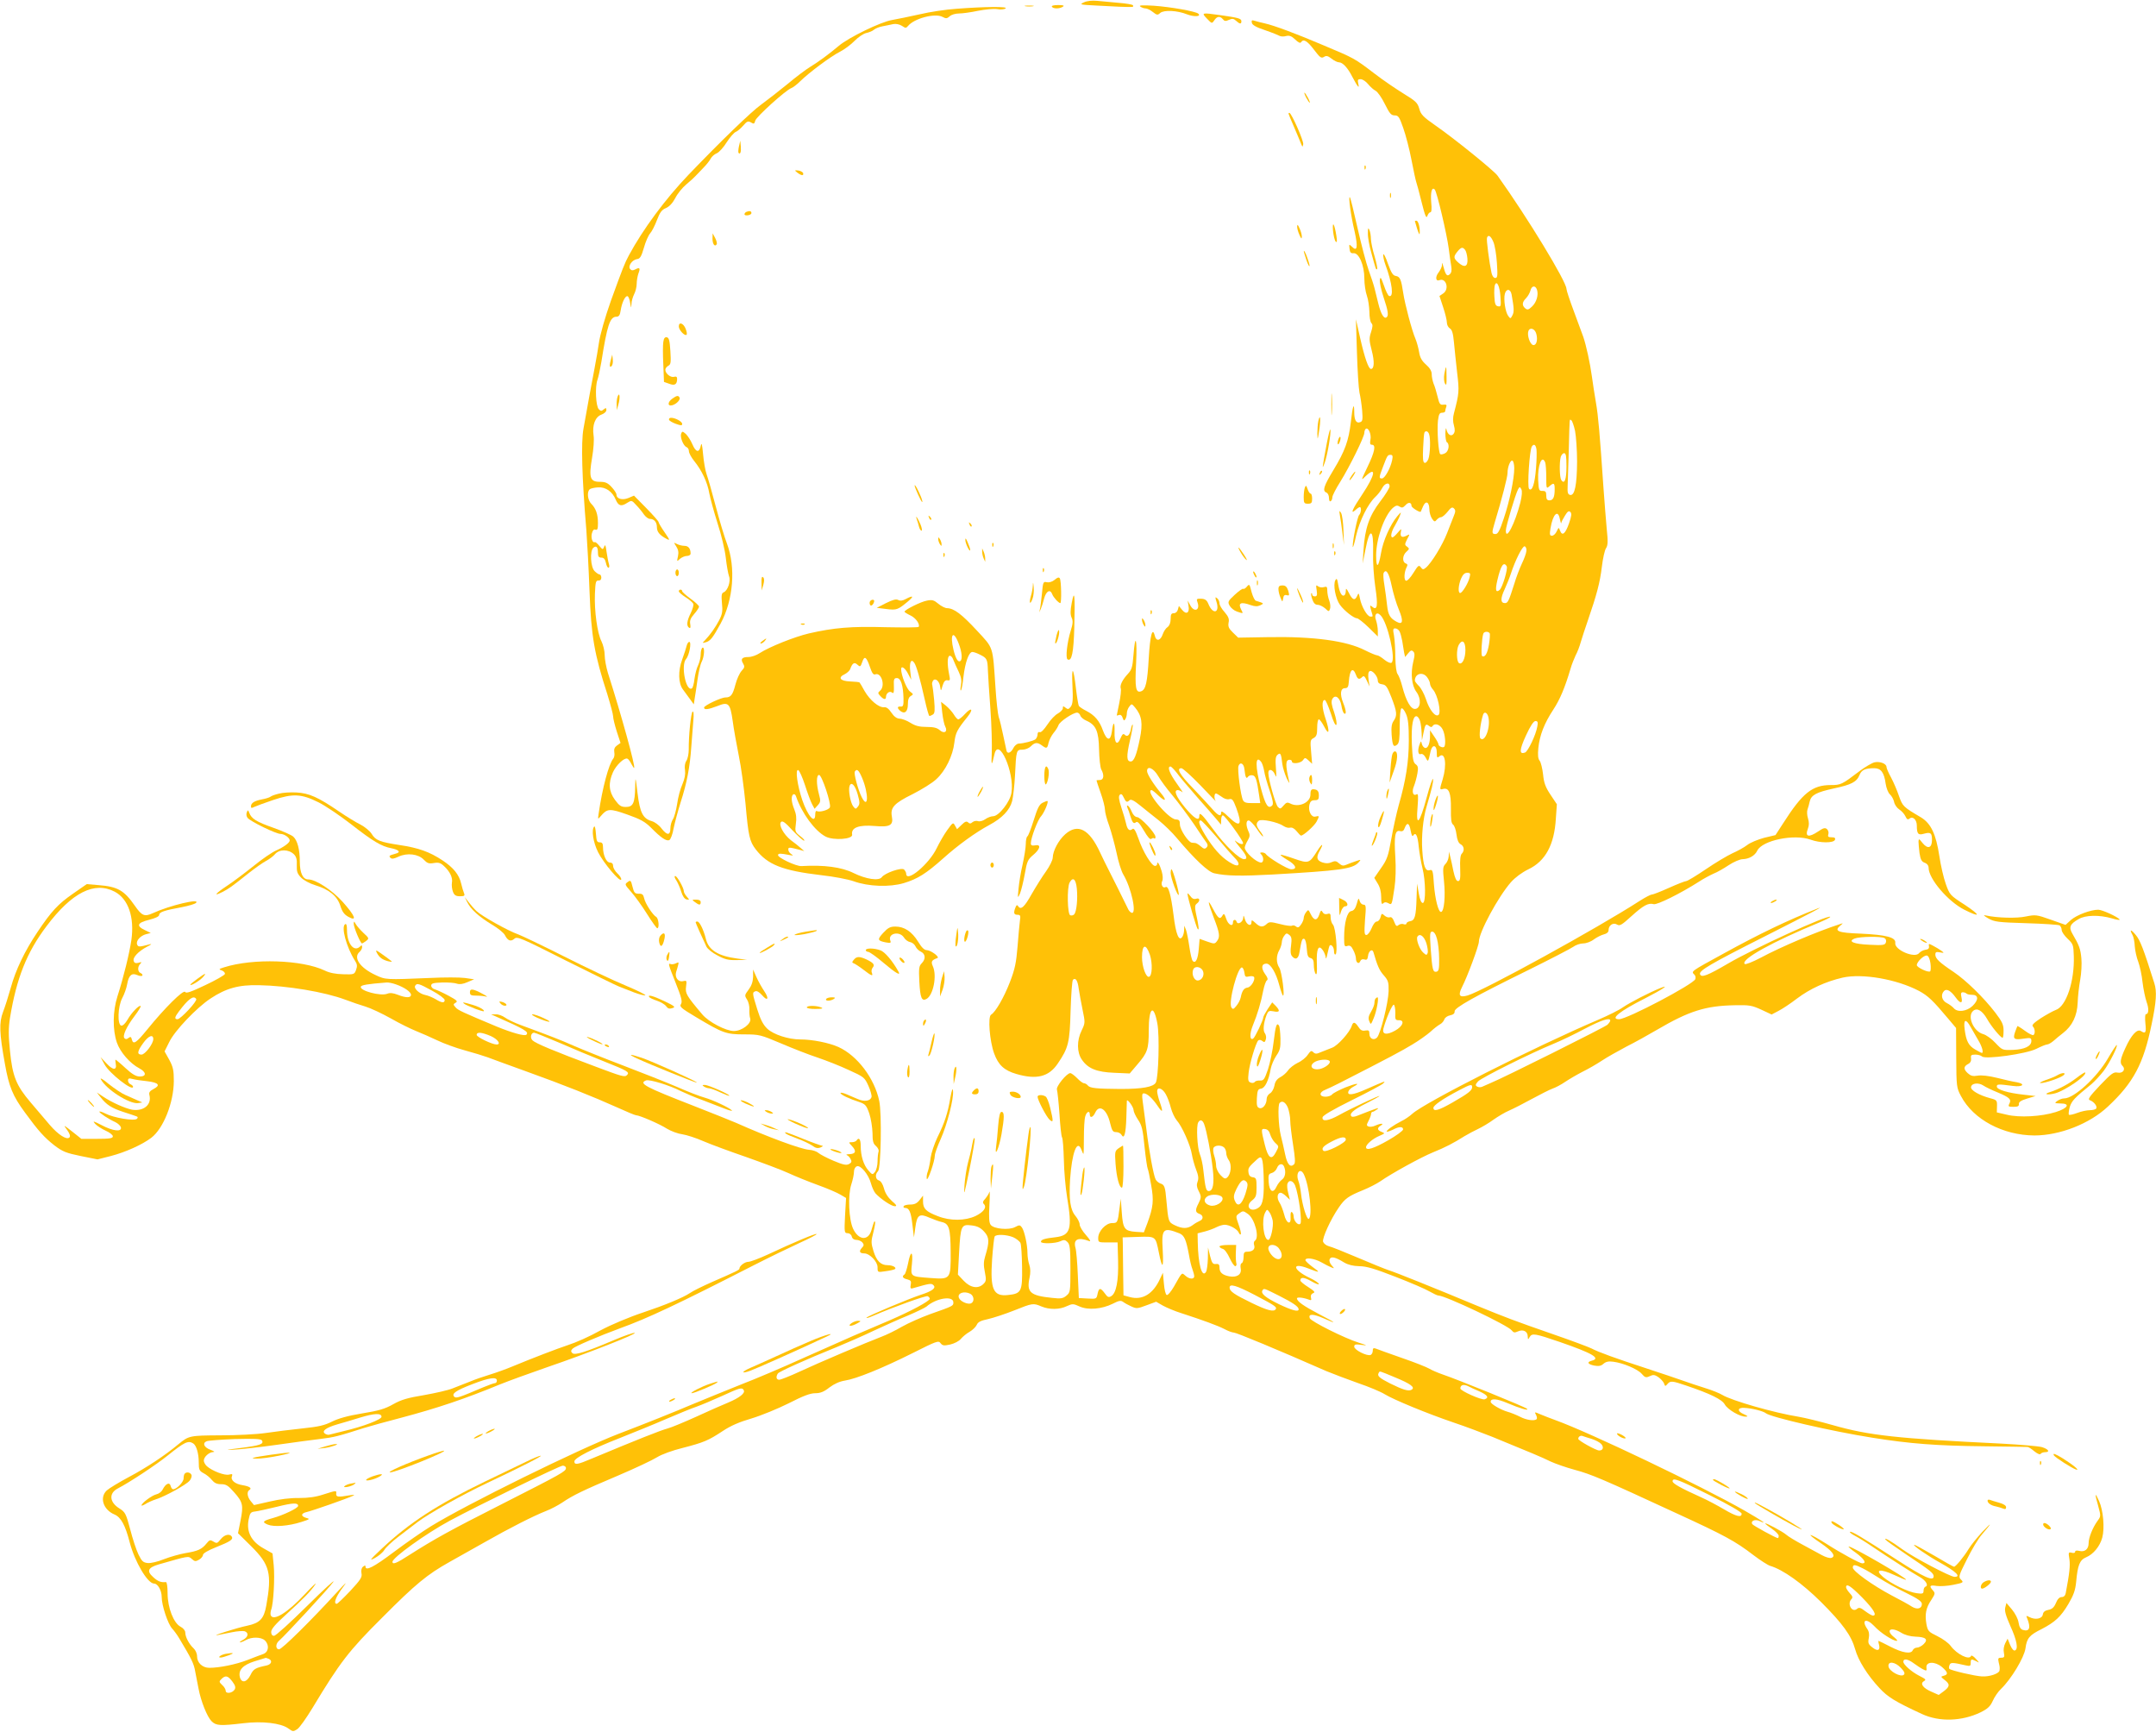<?xml version="1.0" standalone="no"?>
<!DOCTYPE svg PUBLIC "-//W3C//DTD SVG 20010904//EN"
 "http://www.w3.org/TR/2001/REC-SVG-20010904/DTD/svg10.dtd">
<svg version="1.0" xmlns="http://www.w3.org/2000/svg"
 width="1280pt" height="1028pt" viewBox="0 0 1280 1028"
 preserveAspectRatio="xMidYMid meet">
<g transform="translate(0,1028) scale(0.1,-0.1)"
fill="#ffc107" stroke="none">
<path d="M6435 10266 c-28 -13 -24 -14 75 -19 99 -6 195 -10 213 -8 5 1 6 5 3
10 -3 4 -41 11 -83 14 -43 4 -100 9 -128 12 -32 3 -61 0 -80 -9z"/>
<path d="M6088 10243 c12 -2 32 -2 45 0 12 2 2 4 -23 4 -25 0 -35 -2 -22 -4z"/>
<path d="M6245 10240 c8 -13 45 -13 65 0 11 7 3 10 -28 10 -26 0 -41 -4 -37
-10z"/>
<path d="M6770 10241 c8 -6 22 -11 31 -11 9 0 28 -9 43 -21 24 -19 29 -20 44
-6 22 19 102 15 159 -8 41 -16 87 -14 67 4 -16 14 -165 40 -264 47 -68 4 -91
3 -80 -5z"/>
<path d="M5680 10228 c-63 -4 -162 -19 -220 -33 -58 -13 -132 -28 -165 -34
-66 -11 -256 -103 -315 -153 -57 -48 -122 -96 -170 -125 -25 -15 -86 -61 -136
-103 -50 -41 -120 -95 -154 -120 -58 -41 -240 -217 -431 -416 -139 -145 -272
-325 -355 -479 -25 -46 -37 -77 -107 -270 -35 -99 -65 -203 -72 -255 -3 -25
-15 -90 -25 -145 -19 -100 -40 -212 -66 -360 -15 -82 -9 -291 17 -600 5 -66
14 -230 19 -365 10 -268 28 -371 106 -612 18 -59 34 -118 34 -130 0 -13 10
-53 22 -91 l22 -67 -21 -15 c-14 -10 -19 -22 -16 -40 3 -14 0 -31 -6 -38 -27
-33 -65 -175 -87 -327 -5 -35 -5 -35 13 -14 38 45 53 46 157 9 79 -28 105 -42
143 -80 57 -58 89 -79 106 -72 8 3 20 34 26 69 7 34 26 105 42 156 37 114 55
210 63 327 4 50 9 119 12 154 4 39 2 61 -4 57 -10 -6 -24 -145 -23 -226 0 -24
-6 -54 -14 -66 -9 -14 -12 -35 -8 -57 3 -23 -2 -50 -16 -83 -12 -26 -26 -79
-31 -117 -6 -38 -17 -78 -25 -90 -8 -12 -15 -36 -15 -54 0 -43 -20 -43 -53 0
-14 19 -40 38 -58 43 -52 15 -70 50 -84 166 -12 101 -13 102 -14 36 -2 -95
-12 -118 -55 -118 -29 0 -39 7 -65 42 -37 50 -40 101 -12 164 19 42 66 87 85
81 6 -2 17 -16 24 -31 8 -15 15 -26 17 -24 8 9 -76 314 -156 564 -10 33 -19
81 -19 105 0 25 -9 62 -19 82 -25 48 -43 181 -39 282 3 69 5 80 21 79 10 -1
17 5 17 17 0 10 -5 19 -10 19 -6 0 -19 9 -30 20 -24 24 -29 120 -7 139 18 14
27 4 27 -31 0 -21 5 -28 20 -28 15 0 22 -9 27 -30 3 -16 10 -30 15 -30 6 0 7
9 3 23 -4 12 -10 45 -14 72 -5 39 -8 46 -14 30 -8 -19 -9 -19 -29 5 -11 14
-23 24 -27 22 -13 -7 -24 26 -17 52 5 19 12 26 21 22 12 -4 15 4 15 39 0 52
-12 87 -40 115 -22 22 -27 74 -7 87 6 4 28 9 48 10 45 3 85 -25 105 -74 16
-37 33 -41 69 -17 24 15 26 15 52 -14 16 -16 36 -41 46 -56 10 -14 26 -26 35
-26 26 0 42 -20 42 -50 0 -28 18 -48 58 -69 21 -11 19 -6 -12 39 -20 29 -36
56 -36 61 0 5 -33 42 -73 83 l-73 74 -33 -14 c-36 -15 -71 -5 -71 20 0 8 -13
28 -29 45 -23 25 -37 31 -70 31 -58 0 -66 24 -46 142 9 52 13 108 9 133 -9 62
10 111 47 124 16 6 29 17 29 27 0 14 -3 14 -16 4 -12 -11 -18 -11 -29 1 -18
18 -23 134 -8 174 6 17 16 64 23 105 35 221 51 270 90 270 14 0 21 9 25 38 7
45 26 86 40 84 6 -1 13 -18 16 -39 6 -34 6 -35 8 -8 0 17 8 43 16 59 8 15 15
43 15 61 0 19 5 46 10 61 13 33 8 39 -18 25 -15 -8 -23 -7 -31 2 -14 18 12 55
41 59 18 2 26 16 41 68 10 36 27 74 37 85 10 11 28 46 40 78 18 47 29 62 54
72 20 9 39 29 55 59 13 26 42 62 65 81 23 19 48 42 56 51 8 8 29 30 46 48 17
17 37 42 43 54 7 13 23 27 36 32 13 5 40 34 59 65 20 31 44 58 54 62 9 3 29
20 44 37 23 27 30 29 47 19 16 -10 20 -9 25 11 5 22 182 182 214 193 9 3 33
21 52 40 54 53 183 149 237 176 27 14 66 43 87 65 22 22 53 43 69 46 17 4 38
12 46 20 9 7 32 17 51 20 19 4 47 9 63 13 16 3 36 -1 51 -10 22 -15 25 -15 37
-1 37 45 160 77 204 54 21 -11 27 -11 43 3 10 10 35 17 56 17 20 0 71 7 113
16 41 8 92 13 112 10 20 -4 43 -2 51 4 18 12 -121 11 -290 -2z"/>
<path d="M7166 10169 c29 -30 29 -30 43 -10 16 25 34 27 51 7 9 -12 17 -13 36
-4 19 9 28 8 42 -5 23 -21 32 -21 32 -3 0 16 -18 21 -125 36 -112 16 -114 15
-79 -21z"/>
<path d="M7432 10145 c2 -13 26 -27 78 -44 41 -14 80 -30 87 -34 7 -4 24 -5
38 -1 20 5 33 0 55 -21 17 -17 30 -23 34 -16 14 22 36 10 77 -44 35 -46 43
-53 59 -43 14 9 23 7 45 -10 15 -12 35 -22 45 -22 21 0 52 -33 78 -85 33 -62
44 -75 36 -42 -5 23 -3 27 14 27 11 0 31 -13 44 -29 13 -16 33 -34 45 -40 12
-6 37 -42 55 -79 28 -56 37 -67 58 -67 22 0 28 -9 51 -75 15 -42 37 -127 49
-190 12 -63 25 -122 28 -130 3 -8 18 -62 32 -120 20 -80 28 -100 34 -82 4 12
12 22 18 22 7 0 9 20 5 59 -5 60 4 94 21 76 13 -14 72 -266 83 -350 5 -38 11
-86 15 -106 4 -25 1 -39 -10 -48 -16 -14 -24 -2 -39 54 -4 18 -5 18 -6 2 0
-11 -10 -30 -20 -44 -21 -26 -18 -55 5 -46 40 15 60 -54 22 -79 l-22 -15 22
-67 c12 -36 22 -77 22 -91 0 -13 8 -28 17 -34 13 -7 20 -28 25 -83 4 -40 12
-122 19 -181 13 -108 12 -122 -19 -240 -7 -25 -7 -50 0 -73 7 -25 6 -39 -3
-50 -14 -18 -36 -3 -42 29 -2 12 -5 1 -6 -25 0 -26 4 -50 9 -53 18 -11 11 -54
-10 -65 -11 -6 -24 -9 -29 -6 -11 7 -20 140 -14 199 5 37 9 47 24 47 11 0 19
4 19 9 0 5 3 17 6 25 5 12 1 16 -16 14 -20 -3 -25 4 -35 47 -7 28 -17 63 -24
78 -6 16 -11 41 -11 56 0 18 -11 37 -34 57 -25 22 -36 42 -41 75 -4 24 -14 60
-22 79 -21 49 -62 204 -72 270 -12 81 -19 98 -44 102 -17 2 -27 18 -47 73 -13
39 -26 63 -28 54 -1 -9 4 -36 13 -60 41 -111 51 -196 22 -186 -6 2 -20 30 -31
63 -17 48 -21 54 -24 32 -2 -14 8 -60 22 -102 27 -81 32 -111 17 -120 -15 -10
-33 21 -48 82 -8 31 -18 73 -23 93 -5 20 -21 68 -35 107 -14 39 -43 150 -65
247 -22 98 -42 180 -46 184 -10 10 5 -106 28 -202 21 -94 16 -124 -16 -91 -17
16 -17 15 -14 -12 2 -22 8 -29 24 -27 32 3 64 -72 64 -150 0 -34 7 -80 15
-102 8 -22 14 -65 15 -96 0 -30 5 -60 12 -67 9 -9 8 -21 -2 -53 -12 -36 -12
-49 4 -110 17 -66 15 -109 -5 -109 -14 0 -37 65 -64 184 l-25 111 6 -195 c3
-107 10 -215 15 -240 6 -25 13 -73 16 -107 4 -53 3 -64 -12 -69 -23 -9 -35 12
-35 60 0 63 -10 36 -20 -58 -13 -113 -35 -173 -104 -287 -58 -96 -66 -123 -41
-133 8 -3 15 -17 15 -31 0 -15 4 -24 10 -20 6 3 10 14 10 23 0 10 21 51 47 92
57 92 143 267 143 291 0 10 4 20 9 24 16 9 34 -35 27 -66 -4 -22 -2 -29 9 -29
25 0 17 -42 -26 -131 -40 -83 -40 -84 -12 -56 67 63 57 7 -17 -104 -60 -89
-77 -127 -42 -96 10 10 22 17 25 17 11 0 8 -35 -4 -47 -10 -10 -39 -151 -38
-188 1 -11 10 18 20 65 21 90 70 189 114 230 15 14 33 37 41 53 16 30 44 37
44 10 0 -9 -25 -50 -56 -90 -65 -85 -91 -160 -99 -288 l-5 -80 16 80 c26 137
50 130 46 -13 -2 -55 4 -145 13 -206 17 -113 12 -143 -19 -117 -13 11 -14 8
-6 -21 12 -41 13 -38 -4 -38 -19 0 -53 60 -62 107 -7 35 -8 36 -17 15 -13 -29
-28 -24 -49 19 -15 28 -18 30 -18 12 0 -12 -4 -24 -9 -27 -14 -9 -28 16 -36
63 -6 36 -9 41 -17 27 -15 -26 1 -110 27 -146 26 -36 83 -80 101 -80 7 0 38
-24 69 -54 l55 -54 0 33 c0 19 -5 46 -10 61 -14 35 3 56 26 32 42 -41 93 -265
65 -282 -6 -4 -25 4 -42 18 -17 14 -36 26 -43 26 -7 0 -40 14 -72 30 -109 56
-304 83 -576 78 l-177 -3 -31 30 c-25 24 -30 36 -26 59 5 22 -1 36 -24 63 -17
18 -30 42 -30 52 0 10 -6 24 -14 30 -12 10 -13 7 -3 -24 19 -64 -22 -74 -48
-12 -10 25 -20 32 -43 33 -27 1 -30 -1 -23 -20 18 -48 -19 -64 -43 -18 l-15
27 5 -31 c8 -42 -13 -55 -38 -24 l-19 23 -6 -21 c-3 -13 -13 -22 -24 -22 -15
0 -19 -7 -19 -34 0 -22 -7 -40 -18 -48 -11 -7 -23 -26 -29 -43 -13 -39 -39
-44 -47 -9 -14 56 -28 4 -36 -133 -8 -143 -18 -186 -44 -196 -33 -13 -39 18
-31 166 7 147 -5 186 -16 46 -5 -67 -10 -84 -31 -107 -34 -36 -51 -70 -44 -89
3 -8 -1 -47 -9 -86 -8 -40 -15 -73 -15 -74 0 -1 6 0 14 3 9 3 17 -3 21 -17 6
-17 9 -19 16 -8 5 8 9 23 9 35 0 11 6 29 14 39 14 19 15 19 35 -5 40 -48 47
-94 28 -186 -20 -98 -35 -134 -54 -134 -25 0 -26 31 -5 123 12 50 19 93 17 96
-3 2 -8 -10 -11 -28 -8 -36 -21 -48 -37 -32 -8 8 -14 3 -24 -20 -20 -49 -38
-31 -36 36 2 65 -8 66 -16 2 -8 -58 -30 -55 -53 7 -20 57 -49 91 -100 117 -20
10 -39 23 -43 29 -3 5 -11 51 -17 102 -15 131 -27 141 -21 18 4 -83 2 -109
-10 -125 -13 -16 -17 -17 -31 -6 -14 11 -16 11 -16 -3 0 -8 -13 -22 -29 -31
-16 -8 -44 -37 -62 -65 -20 -30 -38 -49 -46 -46 -8 3 -13 -2 -13 -13 0 -10 -6
-23 -12 -29 -13 -10 -70 -25 -101 -26 -10 -1 -23 -12 -30 -25 -14 -29 -35 -38
-41 -19 -2 7 -11 49 -20 93 -9 44 -21 94 -27 110 -5 17 -14 95 -19 175 -17
250 -10 229 -111 338 -89 96 -135 131 -176 132 -12 0 -35 12 -52 26 -26 22
-37 25 -67 19 -36 -6 -134 -55 -134 -66 0 -3 16 -13 35 -22 32 -15 58 -52 49
-68 -2 -4 -90 -4 -196 -2 -204 6 -308 -3 -456 -37 -88 -21 -235 -80 -292 -117
-19 -13 -49 -23 -67 -23 -38 0 -48 -12 -31 -39 10 -17 9 -24 -9 -43 -12 -13
-29 -50 -37 -82 -16 -61 -27 -76 -59 -76 -26 0 -127 -48 -127 -60 0 -15 24
-12 79 9 66 27 76 17 91 -89 6 -47 23 -139 36 -205 14 -66 31 -194 40 -285 17
-193 24 -224 61 -272 70 -91 159 -126 389 -153 74 -8 161 -25 192 -36 88 -32
214 -36 298 -11 83 25 134 58 234 147 88 79 192 154 272 197 77 41 123 89 137
143 6 25 14 93 17 152 7 150 8 153 44 153 17 0 39 9 50 20 24 24 39 25 66 5
27 -20 32 -19 39 15 4 17 17 43 29 58 13 15 26 36 30 47 6 21 86 75 111 75 7
0 16 -8 19 -18 3 -9 19 -23 36 -30 57 -25 73 -63 75 -171 1 -53 7 -106 13
-118 19 -34 15 -63 -8 -63 -11 0 -20 -1 -20 -3 0 -2 11 -36 25 -75 14 -39 25
-84 25 -98 0 -15 11 -58 25 -95 13 -38 33 -111 44 -162 10 -50 28 -108 40
-128 48 -80 82 -238 49 -227 -6 2 -15 11 -19 19 -23 48 -104 210 -119 239 -10
19 -32 64 -49 100 -64 139 -132 174 -207 108 -40 -36 -73 -98 -74 -139 0 -14
-18 -50 -39 -80 -22 -30 -60 -91 -86 -136 -44 -79 -65 -97 -81 -71 -5 8 -10 6
-15 -8 -13 -32 -10 -44 11 -44 18 0 20 -5 15 -37 -3 -21 -9 -90 -14 -153 -8
-95 -15 -131 -45 -209 -36 -93 -86 -179 -112 -194 -20 -12 -9 -155 18 -230 25
-69 60 -101 132 -122 120 -35 193 -17 246 62 63 93 71 123 76 313 3 96 9 179
14 184 15 15 28 -3 34 -51 4 -27 14 -83 23 -126 16 -77 16 -79 -5 -123 -30
-60 -29 -131 1 -174 36 -53 88 -74 193 -78 l91 -4 46 54 c60 70 67 91 67 201
0 138 29 161 51 42 14 -73 7 -321 -9 -351 -14 -26 -80 -38 -209 -38 -145 1
-181 5 -194 20 -6 8 -17 14 -23 14 -7 0 -25 13 -41 30 -16 16 -34 30 -41 30
-21 0 -86 -80 -79 -98 3 -10 10 -74 15 -144 4 -70 11 -132 15 -139 5 -6 9 -66
11 -133 1 -66 10 -166 19 -221 32 -191 21 -228 -68 -239 -64 -7 -87 -14 -87
-27 0 -13 85 -11 115 3 21 10 29 9 43 -5 14 -15 17 -39 17 -158 0 -137 -1
-141 -24 -160 -20 -17 -34 -19 -85 -13 -129 13 -152 33 -134 118 7 32 6 56 -1
78 -6 17 -11 48 -11 69 0 50 -18 132 -33 153 -11 15 -15 16 -41 2 -36 -19
-125 -11 -144 13 -10 12 -12 42 -8 116 3 55 3 91 0 80 -3 -11 -15 -29 -25 -41
-14 -14 -16 -23 -8 -31 19 -19 0 -47 -49 -71 -62 -29 -151 -30 -224 -1 -71 27
-88 45 -88 87 l0 35 -21 -27 c-15 -19 -30 -26 -54 -26 -19 0 -37 -4 -40 -10
-3 -5 0 -10 8 -10 25 0 35 -23 44 -100 l9 -75 8 57 c10 77 24 87 84 60 26 -11
59 -23 74 -26 43 -10 51 -38 52 -179 1 -161 0 -162 -121 -153 -119 9 -117 7
-109 83 8 80 -8 83 -23 3 -7 -33 -16 -62 -21 -65 -17 -11 -11 -23 16 -29 22
-6 25 -11 21 -32 -4 -20 -1 -25 12 -21 101 29 111 31 123 18 17 -16 -7 -35
-76 -57 -72 -24 -309 -123 -321 -135 -5 -6 13 -1 40 11 117 51 310 120 322
116 7 -3 13 -10 13 -15 0 -14 -114 -75 -242 -130 -62 -27 -158 -68 -213 -91
-55 -24 -190 -84 -300 -133 -110 -50 -276 -121 -370 -157 -93 -37 -219 -89
-280 -114 -118 -50 -280 -115 -440 -176 -242 -93 -904 -419 -1117 -550 -49
-30 -147 -98 -219 -152 -121 -91 -169 -115 -169 -87 0 8 -4 8 -15 -1 -9 -7
-12 -22 -9 -39 5 -23 -5 -38 -66 -104 -40 -42 -76 -77 -81 -77 -20 0 -7 38 31
90 35 47 30 44 -32 -24 -152 -166 -324 -336 -341 -336 -22 0 -22 33 0 51 34
29 299 315 322 349 13 19 -57 -45 -155 -142 -99 -98 -187 -178 -197 -178 -11
0 -17 8 -17 23 0 17 25 46 88 103 101 92 146 137 174 179 11 17 -17 -10 -62
-58 -104 -111 -189 -163 -203 -124 -2 6 -1 21 3 32 14 37 22 191 15 264 l-7
70 -55 31 c-71 40 -101 98 -87 169 8 41 12 46 39 49 17 2 75 15 129 28 96 24
126 25 126 5 0 -13 -88 -55 -150 -72 -61 -17 -66 -24 -30 -39 37 -15 122 -9
200 16 47 15 52 18 31 23 -37 10 -36 28 1 36 34 8 238 79 273 96 14 7 9 7 -20
3 -69 -12 -80 -10 -79 9 2 21 3 21 -76 -4 -45 -15 -89 -21 -145 -21 -49 1
-116 -7 -174 -21 l-93 -21 -19 23 c-21 25 -25 56 -9 66 18 11 2 22 -39 29 -46
7 -73 30 -64 53 5 13 2 15 -17 10 -26 -7 -101 22 -132 50 -10 9 -18 24 -18 33
0 22 31 50 56 51 12 0 5 5 -16 13 -39 14 -50 40 -23 51 10 4 86 10 169 13 113
3 153 1 159 -8 13 -22 -10 -30 -126 -45 -90 -11 -98 -14 -39 -10 41 2 156 15
255 29 99 14 216 30 260 35 76 9 104 16 254 64 35 11 137 39 225 62 211 56
375 111 586 198 47 19 173 65 280 102 240 82 537 199 518 203 -8 2 -62 -17
-119 -41 -174 -74 -237 -93 -251 -79 -10 10 -9 15 2 27 15 14 158 75 280 120
164 59 340 142 790 372 96 49 222 110 279 136 57 26 102 49 99 52 -5 5 -137
-50 -288 -121 -52 -24 -105 -44 -117 -44 -21 0 -53 -24 -53 -40 0 -8 -16 -16
-163 -80 -54 -24 -114 -53 -132 -66 -40 -27 -152 -73 -275 -114 -82 -27 -194
-74 -255 -107 -68 -38 -143 -71 -195 -88 -58 -19 -207 -76 -325 -125 -38 -16
-99 -38 -135 -49 -36 -11 -90 -29 -120 -42 -30 -12 -76 -30 -102 -40 -26 -11
-102 -28 -169 -40 -97 -16 -136 -27 -184 -54 -49 -28 -87 -39 -186 -55 -85
-14 -141 -30 -179 -49 -44 -22 -79 -30 -175 -40 -66 -7 -164 -19 -217 -27 -54
-8 -175 -14 -270 -14 -183 -1 -187 -2 -249 -53 -79 -66 -191 -140 -293 -194
-60 -32 -119 -68 -132 -80 -45 -42 -21 -115 46 -143 38 -16 64 -64 90 -165 30
-115 106 -245 145 -245 22 0 45 -41 45 -80 0 -50 37 -160 62 -187 12 -13 31
-39 42 -58 72 -120 87 -149 95 -197 6 -29 14 -75 20 -103 14 -74 51 -166 77
-192 27 -27 52 -28 188 -12 113 14 224 1 268 -31 26 -19 29 -20 53 -4 13 8 54
66 91 127 162 269 214 337 412 534 200 201 268 257 402 332 47 26 141 79 210
118 144 82 288 155 362 184 29 11 72 34 96 50 63 43 123 72 331 160 101 43
205 92 232 109 27 17 93 41 151 55 127 33 153 44 238 100 48 32 99 54 171 75
57 17 157 58 221 90 86 44 128 60 158 60 30 0 51 8 84 34 29 22 61 36 92 41
67 10 222 73 402 163 143 72 154 76 166 59 12 -15 20 -16 57 -8 25 6 53 20 64
34 11 13 34 32 52 42 17 10 36 28 42 41 7 17 24 25 67 34 31 7 101 30 154 51
110 44 114 45 163 24 48 -20 108 -19 151 2 33 15 38 15 75 -2 51 -23 132 -16
197 16 37 19 48 21 62 11 9 -7 31 -19 49 -27 30 -14 37 -13 90 7 l57 21 40
-23 c22 -12 71 -33 110 -45 126 -41 214 -73 255 -94 22 -12 47 -21 56 -21 15
0 259 -101 550 -229 39 -16 123 -48 188 -71 65 -22 136 -52 158 -66 54 -33
253 -115 409 -168 69 -23 172 -62 230 -85 222 -91 297 -122 345 -146 28 -13
93 -36 145 -50 97 -26 163 -54 606 -259 281 -129 346 -164 454 -247 41 -31 86
-60 100 -64 75 -22 189 -103 301 -214 129 -129 180 -199 203 -281 18 -66 73
-154 144 -230 49 -53 92 -80 252 -154 103 -48 237 -44 349 10 42 21 57 35 72
68 10 23 32 55 49 71 59 56 137 185 145 240 8 61 23 79 96 115 79 41 114 73
159 149 31 53 41 81 46 131 9 100 21 130 59 146 43 18 82 65 96 117 15 56 6
162 -19 217 -25 56 -27 47 -5 -30 16 -59 16 -61 -5 -89 -28 -39 -52 -98 -52
-131 0 -35 -22 -54 -55 -46 -16 4 -25 2 -25 -5 0 -7 -9 -9 -20 -6 -20 5 -21 2
-14 -39 5 -37 1 -81 -22 -201 -3 -15 -12 -23 -24 -23 -13 0 -25 -12 -34 -35
-11 -26 -23 -37 -45 -41 -21 -4 -31 -13 -33 -28 -4 -25 -45 -33 -79 -15 -20
10 -21 9 -14 -7 23 -56 14 -81 -25 -69 -14 4 -22 18 -26 44 -3 21 -20 54 -39
77 l-33 39 -7 -27 c-5 -19 3 -48 30 -109 39 -85 49 -139 27 -146 -7 -3 -19 11
-28 33 l-15 37 -14 -27 c-8 -16 -12 -39 -8 -56 5 -26 2 -30 -16 -30 -18 0 -20
-4 -15 -27 7 -29 7 -31 5 -49 -2 -18 -60 -38 -105 -35 -41 2 -183 35 -193 45
-3 3 -3 13 1 22 6 17 16 17 99 -2 23 -5 27 -3 27 15 0 24 3 25 33 10 20 -11
20 -10 -3 15 -13 15 -26 22 -28 17 -9 -28 -84 9 -121 59 -12 17 -48 43 -79 58
-53 26 -57 30 -65 72 -10 58 -3 96 29 143 23 36 24 40 10 56 -25 27 -19 34 22
27 21 -3 66 0 100 7 59 12 61 14 45 30 -17 16 -15 23 35 122 28 57 68 124 89
147 61 71 62 78 1 14 -31 -34 -67 -78 -80 -100 -27 -45 -77 -106 -87 -106 -4
0 -56 29 -116 65 -61 35 -114 65 -120 65 -15 0 82 -67 155 -107 93 -52 125
-83 84 -83 -25 0 -243 115 -309 163 -69 50 -111 74 -101 58 4 -6 62 -47 129
-92 139 -93 157 -107 157 -126 0 -32 -58 -6 -221 100 -206 133 -269 171 -276
164 -3 -3 10 -13 29 -23 18 -9 65 -38 103 -64 90 -61 244 -160 284 -182 34
-19 52 -49 33 -56 -7 -2 -12 -13 -12 -24 0 -18 -5 -20 -41 -15 -49 6 -150 55
-199 96 -53 45 -18 51 66 12 37 -17 68 -30 70 -28 8 8 -318 197 -340 197 -6 0
13 -17 42 -37 50 -37 66 -63 38 -63 -14 0 -127 61 -211 115 -107 68 -134 72
-35 5 69 -47 91 -77 64 -87 -10 -4 -34 3 -58 16 -23 13 -75 41 -116 63 -41 22
-84 48 -95 58 -20 18 -125 74 -125 67 0 -3 18 -17 40 -32 22 -15 40 -34 40
-41 0 -8 -2 -14 -5 -14 -11 0 -146 74 -152 83 -11 18 15 31 42 19 55 -25 19 0
-89 62 -254 145 -916 462 -1121 536 -27 10 -67 25 -88 34 -37 16 -38 16 -28
-2 6 -11 7 -22 4 -26 -13 -12 -60 -6 -98 14 -22 11 -56 25 -75 30 -41 12 -100
46 -100 59 0 22 36 19 98 -7 75 -32 133 -49 117 -34 -11 11 -410 173 -499 203
-32 11 -68 27 -81 35 -13 8 -85 37 -161 63 -77 27 -147 52 -156 56 -14 5 -18
2 -18 -13 0 -11 -6 -22 -13 -25 -22 -8 -97 30 -97 49 0 14 7 16 43 11 38 -5
37 -4 -16 13 -84 26 -283 126 -291 145 -10 27 19 27 79 1 89 -40 80 -30 -23
23 -93 49 -132 76 -132 94 0 9 38 5 72 -8 13 -5 15 -2 11 13 -3 12 2 22 13 26
14 5 8 12 -29 36 -26 16 -47 34 -47 39 0 22 22 20 65 -4 25 -15 45 -22 45 -17
0 6 -24 22 -53 36 -104 49 -112 97 -8 56 69 -27 72 -25 23 10 -23 17 -42 35
-42 40 0 18 54 10 95 -13 22 -13 49 -26 59 -30 19 -8 19 -7 2 12 -10 11 -16
27 -12 36 7 19 33 14 86 -19 24 -14 53 -21 90 -22 42 0 92 -15 215 -63 88 -34
179 -73 202 -87 23 -13 46 -24 52 -24 41 0 414 -177 436 -207 11 -14 17 -15
37 -6 31 14 58 0 58 -30 1 -20 2 -20 11 -4 15 25 31 22 180 -29 194 -67 245
-97 189 -111 -31 -8 -24 -21 15 -29 27 -5 41 -2 55 11 14 12 30 16 57 12 59
-7 146 -44 170 -72 19 -22 25 -24 47 -14 20 10 30 9 51 -5 14 -10 29 -26 34
-37 6 -19 8 -19 20 -5 18 21 28 20 113 -9 142 -48 212 -82 228 -112 17 -30 91
-74 125 -72 15 0 12 4 -13 15 -40 17 -37 40 4 37 45 -2 112 -19 128 -32 28
-23 390 -107 631 -145 225 -36 383 -48 665 -51 135 -2 250 -3 257 -4 6 0 25
-12 41 -26 19 -15 33 -21 37 -15 3 5 15 10 26 10 32 0 21 18 -18 30 -21 6
-130 15 -243 21 -615 30 -784 48 -1000 110 -74 21 -164 43 -200 49 -149 24
-399 96 -455 130 -16 10 -61 28 -100 40 -38 12 -99 32 -135 45 -36 13 -135 46
-220 74 -178 58 -278 94 -322 117 -18 9 -120 47 -227 84 -231 80 -285 101
-451 169 -259 108 -486 199 -525 211 -22 7 -105 41 -185 75 -80 34 -157 65
-172 68 -15 4 -29 16 -33 26 -6 21 44 132 93 203 36 53 57 68 143 103 35 14
82 38 104 53 67 47 242 143 313 172 72 29 122 55 187 96 22 13 59 33 81 43 23
11 64 35 91 55 27 19 69 44 93 54 25 11 86 42 135 69 50 27 105 55 122 61 18
6 52 24 75 40 24 16 70 43 103 60 33 16 85 46 115 66 30 20 96 57 145 83 50
25 131 70 182 100 191 112 289 143 463 146 85 2 101 -1 156 -26 l62 -29 40 21
c22 11 72 44 111 74 77 58 171 101 271 124 116 26 320 -9 453 -79 55 -30 82
-56 176 -168 l44 -52 1 -177 c1 -171 2 -178 28 -227 73 -139 249 -233 436
-234 150 0 328 69 437 172 151 141 211 253 259 488 28 133 32 195 16 244 -64
203 -84 255 -110 286 -30 36 -39 35 -19 -1 6 -11 12 -41 13 -67 2 -26 11 -67
21 -92 9 -25 21 -79 25 -120 5 -41 16 -94 24 -117 15 -41 13 -73 -4 -73 -5 0
-6 -25 -3 -55 6 -55 1 -63 -27 -45 -22 14 -57 -24 -91 -99 -32 -69 -35 -91
-18 -108 21 -21 2 -46 -29 -40 -24 5 -36 -4 -105 -76 -64 -68 -74 -83 -59 -88
24 -9 45 -36 37 -49 -3 -5 -20 -10 -38 -10 -17 0 -51 -7 -74 -16 -24 -9 -46
-14 -50 -11 -3 4 -1 24 5 46 12 37 28 54 128 135 20 17 53 53 74 80 36 49 84
145 77 153 -2 2 -26 -34 -52 -79 -66 -114 -202 -238 -260 -238 -12 0 -30 -7
-41 -15 -18 -13 -17 -14 19 -15 60 0 45 -28 -28 -51 -86 -27 -216 -34 -290
-16 l-60 14 1 36 c1 35 -1 38 -40 48 -67 18 -118 48 -114 67 4 23 44 27 72 9
13 -9 52 -28 87 -42 71 -30 82 -41 68 -67 -8 -16 -5 -18 25 -18 26 0 33 4 32
17 -1 12 13 21 49 32 l50 15 -70 8 c-93 10 -160 30 -160 48 0 15 5 16 96 4 58
-8 77 12 22 22 -21 3 -74 15 -117 26 -48 12 -93 17 -115 13 -29 -5 -41 -1 -59
15 -26 24 -25 40 4 55 12 6 18 18 16 33 -3 18 1 22 25 22 16 0 34 -5 40 -11
19 -19 262 15 322 45 28 14 57 26 64 26 8 0 25 10 38 21 13 12 39 33 57 47 55
42 84 103 87 180 1 37 8 98 15 136 7 38 10 95 7 127 -5 56 -13 78 -53 146 -23
39 -15 58 36 87 41 25 124 26 197 5 29 -9 50 -12 47 -7 -10 15 -103 58 -127
58 -45 0 -127 -31 -161 -60 l-33 -30 -88 31 c-84 30 -91 30 -147 19 -54 -12
-170 -9 -238 6 -18 4 -14 -1 15 -18 36 -20 57 -23 225 -28 102 -3 191 -9 198
-13 6 -5 12 -17 12 -27 0 -11 16 -34 35 -52 33 -31 35 -37 37 -103 5 -149 -45
-299 -107 -320 -16 -6 -56 -28 -89 -49 -42 -28 -55 -41 -47 -49 13 -13 15 -44
3 -51 -5 -3 -28 9 -51 26 -23 17 -43 29 -44 27 -1 -2 -8 -19 -14 -36 -14 -41
-5 -47 53 -38 40 6 44 4 44 -14 0 -31 -39 -50 -109 -53 -63 -2 -63 -2 -104 41
-22 24 -55 48 -74 53 -57 16 -96 107 -58 138 23 19 53 2 82 -48 25 -45 81
-112 92 -112 4 0 6 19 6 43 0 36 -9 53 -49 106 -69 90 -175 193 -248 242 -84
56 -108 79 -108 102 0 16 5 18 27 14 26 -5 27 -4 8 10 -11 8 -33 21 -48 29
-26 14 -28 14 -25 -3 2 -13 -4 -19 -22 -21 -13 -2 -29 -11 -36 -19 -24 -34
-148 18 -142 60 5 33 -54 48 -205 55 -135 5 -161 15 -121 48 18 15 18 15 -1 9
-134 -43 -353 -136 -472 -200 -48 -25 -90 -42 -95 -37 -26 26 165 132 445 247
37 16 65 30 63 33 -14 13 -452 -187 -606 -277 -123 -72 -159 -86 -167 -64 -8
21 62 62 383 224 282 143 364 186 314 166 -178 -70 -346 -151 -555 -266 -201
-110 -196 -106 -175 -127 6 -6 8 -17 5 -26 -12 -31 -405 -238 -453 -238 -56 0
4 48 153 123 105 54 155 87 90 61 -64 -26 -177 -84 -221 -114 -22 -16 -87 -48
-145 -73 -380 -162 -1030 -491 -1104 -558 -16 -15 -46 -35 -65 -44 -46 -23
-92 -56 -87 -62 3 -2 19 3 36 11 37 20 61 20 61 2 0 -8 -40 -37 -89 -65 -84
-48 -131 -63 -131 -41 0 17 40 51 78 67 35 15 36 16 15 24 -27 10 -29 24 -5
38 23 14 -1 14 -32 0 -14 -7 -32 -9 -40 -6 -14 5 -14 9 -1 34 8 15 15 34 15
41 0 6 4 12 8 12 5 0 17 7 28 15 18 14 2 9 -118 -38 -15 -6 -30 -8 -34 -4 -16
15 10 39 86 77 44 22 80 42 80 44 0 6 -172 -75 -240 -113 -63 -35 -103 -41
-98 -13 2 11 62 46 175 102 95 47 178 91 185 99 16 17 17 17 -100 -34 -81 -36
-117 -40 -106 -12 3 8 16 20 30 27 45 24 17 21 -49 -5 -36 -15 -71 -33 -78
-41 -6 -8 -24 -14 -40 -14 -38 0 -39 27 -1 41 15 6 52 24 82 39 306 156 374
193 435 230 39 23 86 57 107 75 20 19 45 38 56 44 12 6 23 19 27 30 3 10 18
21 34 24 20 4 28 12 27 24 -1 21 116 87 446 249 125 62 241 122 257 133 16 12
43 21 61 21 17 0 45 10 63 24 18 13 44 26 60 30 17 4 27 13 27 25 0 29 28 47
50 33 16 -10 28 -3 85 49 72 65 101 81 133 72 21 -5 158 63 268 133 27 18 67
39 87 48 21 8 61 31 91 51 29 19 66 35 82 35 38 1 73 21 87 51 30 61 219 100
316 65 57 -21 137 -21 145 -1 4 11 -2 15 -20 15 -20 0 -24 4 -19 19 3 10 -1
23 -9 30 -11 9 -22 6 -51 -14 -57 -38 -80 -33 -62 15 8 20 8 39 1 62 -6 18 -7
42 -3 53 4 11 10 32 13 47 9 39 39 55 144 78 103 22 135 38 152 80 12 30 34
40 87 40 40 0 59 -25 68 -92 4 -26 15 -54 25 -63 11 -10 22 -30 25 -45 3 -16
17 -36 31 -45 14 -9 30 -27 36 -40 9 -19 14 -22 25 -14 19 16 43 -7 43 -41 0
-50 8 -59 42 -49 40 11 48 5 48 -37 0 -48 -25 -56 -56 -18 -21 27 -23 27 -24
8 0 -12 3 -42 6 -68 6 -38 12 -50 30 -57 15 -5 24 -17 24 -30 0 -65 115 -200
212 -249 98 -49 99 -35 3 29 -89 57 -90 60 -113 124 -13 36 -30 110 -38 164
-20 132 -50 195 -109 231 -107 63 -109 66 -131 127 -11 33 -32 82 -47 110 -15
27 -27 55 -27 62 0 20 -39 35 -71 28 -16 -4 -57 -28 -90 -53 -104 -79 -110
-82 -170 -82 -109 0 -167 -46 -282 -226 l-46 -71 -67 -16 c-37 -10 -82 -28
-101 -43 -18 -14 -58 -36 -88 -49 -30 -14 -101 -56 -158 -95 -56 -38 -109 -70
-116 -70 -7 0 -53 -18 -102 -40 -49 -22 -95 -40 -102 -40 -8 0 -40 -17 -73
-38 -249 -161 -928 -534 -1021 -561 -49 -14 -58 0 -33 50 32 62 100 246 100
269 0 55 114 266 190 353 26 29 65 58 104 77 101 48 154 146 163 301 l6 85
-38 57 c-30 45 -39 70 -44 121 -4 35 -13 71 -20 80 -10 12 -12 33 -8 76 8 76
35 146 89 228 40 61 69 131 102 242 7 25 21 60 30 79 10 18 24 54 31 80 7 25
27 84 43 131 51 148 71 222 82 315 6 50 17 100 25 111 11 17 12 40 4 115 -5
52 -13 159 -19 239 -23 334 -31 429 -45 510 -8 47 -19 117 -24 155 -11 81 -34
185 -51 235 -7 19 -32 88 -56 152 -24 64 -44 124 -44 133 0 43 -232 425 -409
672 -20 29 -260 223 -370 299 -72 50 -86 65 -95 99 -10 35 -21 45 -91 88 -44
27 -124 81 -177 122 -117 89 -117 89 -298 165 -159 68 -296 119 -350 131 -19
4 -46 11 -59 15 -19 6 -22 4 -19 -11z m1434 -1301 c9 -21 18 -77 21 -125 5
-77 4 -89 -10 -89 -9 0 -18 12 -22 30 -13 60 -31 197 -27 208 7 22 23 12 38
-24z m-168 -47 c6 -7 12 -30 14 -52 4 -49 -18 -57 -57 -21 -27 25 -27 34 3 69
18 20 26 21 40 4z m210 -278 c4 -55 3 -61 -14 -57 -15 2 -20 14 -22 57 -2 29
0 61 3 69 11 30 29 -6 33 -69z m217 41 c10 -31 -3 -75 -30 -100 -20 -19 -27
-21 -40 -10 -20 17 -19 36 5 60 11 11 22 31 26 45 7 30 30 33 39 5z m-151 -27
c15 -84 16 -104 5 -125 -11 -21 -12 -21 -25 -3 -17 23 -28 97 -20 130 8 33 33
32 40 -2z m147 -235 c10 -37 0 -70 -19 -66 -19 4 -37 59 -28 83 9 25 39 14 47
-17z m230 -576 c6 -31 12 -114 12 -183 -1 -138 -14 -202 -41 -197 -14 3 -17
14 -15 53 1 28 4 127 7 220 5 194 3 178 15 170 5 -3 15 -31 22 -63z m-867 -18
c10 -25 7 -120 -4 -149 -6 -15 -16 -25 -23 -22 -9 3 -11 27 -8 88 2 46 5 87 8
92 7 12 21 8 27 -9z m638 -92 c2 -15 1 -66 -3 -113 -7 -91 -23 -139 -41 -121
-12 12 3 230 16 251 12 19 24 12 28 -17z m178 -101 c0 -78 -12 -109 -31 -80
-10 16 -12 103 -3 137 4 12 13 22 20 22 11 0 14 -18 14 -79z m-1035 37 c-11
-50 -44 -108 -60 -108 -19 0 -19 5 6 70 26 68 27 70 45 70 12 0 14 -7 9 -32z
m725 -47 c0 -62 -28 -198 -62 -298 -24 -73 -35 -93 -49 -93 -23 0 -23 7 -5 68
43 142 76 270 76 294 0 37 18 81 30 73 5 -3 10 -23 10 -44z m184 33 c3 -9 6
-47 6 -86 0 -68 1 -70 18 -55 27 24 32 21 32 -17 0 -47 -9 -66 -31 -66 -14 0
-19 7 -19 28 0 23 -4 28 -22 28 -21 -1 -23 4 -26 65 -4 88 23 154 42 103z
m-148 -238 c-32 -124 -86 -229 -86 -165 0 24 56 212 72 243 10 18 11 18 20 2
6 -11 4 -38 -6 -80z m-646 -19 c0 -10 51 -42 55 -34 0 1 6 15 13 30 16 38 37
29 38 -15 0 -19 7 -44 16 -57 13 -19 17 -20 28 -6 7 8 18 15 25 15 8 0 25 15
39 32 20 26 28 30 38 20 10 -10 10 -19 -1 -45 -7 -17 -25 -64 -40 -102 -27
-70 -93 -178 -126 -205 -15 -12 -19 -12 -30 3 -11 15 -16 11 -44 -34 -17 -28
-37 -49 -44 -46 -13 4 -11 51 4 80 7 13 6 19 -6 23 -21 9 -19 48 5 69 18 16
18 19 4 30 -15 10 -15 14 0 44 17 32 17 32 -4 21 -27 -14 -39 -6 -33 23 4 21
3 20 -19 -5 -13 -16 -27 -28 -31 -28 -14 0 -7 35 14 69 11 19 25 46 30 60 9
25 9 25 -16 -4 -41 -49 -84 -145 -96 -218 -15 -88 -29 -95 -29 -14 0 98 48
235 99 282 18 15 26 17 40 8 14 -9 21 -7 35 8 17 20 36 18 36 -4z m935 -104
c-22 -62 -40 -77 -53 -43 -8 21 -8 21 -20 -4 -6 -14 -19 -26 -28 -26 -13 0
-15 7 -9 43 14 86 45 116 56 55 4 -18 7 -28 8 -23 0 6 10 25 22 44 15 25 23
31 32 22 9 -9 7 -25 -8 -68z m-253 -164 c-1 -13 -13 -46 -27 -75 -13 -28 -34
-82 -45 -120 -32 -101 -38 -114 -55 -114 -27 0 -28 27 -2 82 13 29 30 71 37
93 26 80 70 167 82 162 7 -2 12 -15 10 -28z m-117 -90 c9 -13 -25 -127 -42
-141 -23 -19 -27 0 -13 59 20 86 37 112 55 82z m-683 -115 c9 -44 28 -108 43
-143 28 -68 24 -92 -13 -72 -39 21 -51 41 -57 98 -3 32 -11 86 -16 120 -6 34
-8 67 -4 73 15 25 31 -1 47 -76z m463 49 c-8 -35 -44 -93 -56 -93 -14 0 -11
46 5 85 11 25 21 35 37 35 18 0 20 -4 14 -27z m-416 -321 c5 -9 12 -35 16 -57
3 -22 9 -52 11 -68 l6 -27 18 22 c14 18 21 20 30 11 10 -9 10 -23 0 -63 -16
-68 -9 -139 19 -177 30 -40 26 -97 -6 -101 -26 -4 -55 45 -78 134 -8 31 -20
63 -27 72 -8 9 -13 47 -14 101 0 47 -4 105 -8 129 -7 35 -6 42 7 42 9 0 21 -8
26 -18z m535 -11 c3 -4 1 -34 -4 -66 -9 -54 -24 -80 -41 -69 -7 4 -2 104 7
132 4 14 30 16 38 3z m-3152 -62 c19 -49 23 -95 9 -103 -13 -9 -27 14 -40 66
-23 95 -1 122 31 37z m3008 -37 c0 -51 -19 -90 -38 -78 -15 9 -16 81 -2 107
20 37 40 23 40 -29z m-2882 -28 c41 -20 45 -27 47 -93 1 -31 8 -135 15 -230 7
-96 10 -213 8 -260 -4 -79 0 -81 16 -8 24 107 120 -108 101 -228 -7 -53 -75
-140 -109 -140 -12 0 -33 -8 -47 -18 -14 -10 -34 -15 -43 -11 -9 3 -23 1 -32
-6 -11 -10 -18 -10 -26 -2 -9 9 -19 6 -39 -14 l-27 -26 -12 21 c-11 21 -13 20
-46 -26 -19 -26 -47 -75 -63 -108 -45 -94 -181 -208 -181 -151 0 7 -6 18 -13
25 -16 13 -114 -21 -132 -46 -17 -23 -93 -12 -168 25 -70 35 -176 49 -309 41
-31 -2 -143 51 -139 66 2 10 15 10 66 0 25 -5 27 -4 13 5 -10 6 -18 18 -18 27
0 15 4 15 70 -2 l25 -7 -22 19 c-11 10 -37 31 -58 46 -44 35 -74 92 -58 108 9
9 26 -4 68 -50 32 -33 62 -61 69 -61 6 0 -4 12 -22 26 -32 25 -33 29 -27 74 5
33 2 58 -9 85 -18 43 -21 81 -6 90 6 3 13 -2 16 -12 34 -100 112 -206 176
-239 47 -24 163 -16 157 12 -7 41 39 59 134 51 90 -8 112 4 102 56 -10 53 13
79 123 133 53 27 117 66 141 89 54 49 98 139 107 217 7 58 15 75 78 153 37 46
25 60 -15 17 -16 -18 -34 -32 -40 -32 -5 0 -17 13 -27 30 -10 16 -31 39 -47
52 l-28 22 7 -64 c4 -35 12 -73 18 -83 16 -30 -6 -45 -33 -21 -16 14 -36 19
-78 19 -42 0 -66 6 -95 24 -22 14 -51 25 -65 25 -17 1 -33 12 -49 36 -16 24
-30 34 -44 32 -30 -3 -83 41 -115 96 -14 26 -28 49 -30 51 -1 2 -26 5 -55 6
-60 2 -76 23 -33 43 14 7 28 20 32 29 13 37 25 45 43 28 16 -15 19 -14 29 15
13 40 25 32 46 -30 12 -35 20 -47 31 -43 37 14 62 -69 29 -97 -14 -12 -14 -15
1 -31 20 -22 34 -24 34 -6 0 22 22 38 36 26 10 -8 12 1 11 38 -2 42 1 48 18
48 23 0 37 -43 39 -120 1 -42 -2 -50 -16 -49 -22 2 -23 -9 -3 -26 26 -21 45
-4 45 39 0 28 5 43 18 50 16 9 15 11 -5 26 -20 14 -53 97 -53 133 0 23 24 7
42 -29 l18 -34 -6 51 c-6 52 5 76 23 51 13 -16 36 -98 63 -219 12 -54 24 -98
28 -98 4 0 13 4 21 9 11 7 12 25 7 85 -4 42 -9 82 -11 89 -3 7 -1 18 4 26 13
20 39 -2 43 -37 4 -26 4 -26 14 8 8 26 16 34 29 32 16 -3 17 1 10 35 -12 60
-11 106 2 110 7 3 18 -8 23 -24 6 -15 20 -47 32 -71 15 -32 18 -52 13 -80 -4
-20 -4 -34 0 -30 4 4 11 40 15 81 10 85 32 147 53 147 8 0 28 -7 45 -16z
m2232 -119 c10 -28 20 -31 38 -13 9 9 15 3 27 -23 l16 -34 -6 41 c-4 28 -2 44
6 50 15 9 49 -30 49 -56 0 -13 9 -20 26 -22 22 -3 30 -14 55 -78 33 -86 35
-107 13 -139 -12 -17 -15 -38 -12 -82 5 -66 11 -77 33 -59 12 10 15 35 15 111
0 56 4 101 10 104 6 4 18 -11 27 -32 13 -29 17 -68 17 -158 0 -128 -18 -239
-60 -385 -13 -47 -33 -137 -44 -200 -18 -102 -25 -122 -61 -173 l-40 -58 20
-33 c14 -22 21 -50 21 -82 0 -36 3 -45 12 -36 8 8 17 8 30 1 22 -12 21 -13 37
92 7 47 9 116 5 181 -8 126 -2 162 27 155 15 -4 23 1 29 19 14 36 27 29 35
-17 5 -26 10 -37 15 -29 15 24 27 0 33 -67 4 -37 14 -94 22 -126 19 -75 21
-207 2 -207 -9 0 -18 21 -24 58 l-10 57 -3 -85 c-3 -108 -10 -134 -38 -138
-12 -2 -22 -8 -22 -14 0 -5 -7 -7 -16 -4 -9 4 -23 1 -31 -5 -11 -10 -16 -6
-26 20 -7 20 -16 30 -26 26 -8 -3 -22 2 -31 10 -16 15 -18 14 -24 -10 -4 -14
-13 -25 -22 -25 -9 0 -22 -17 -31 -40 -9 -22 -23 -40 -31 -40 -12 0 -13 14 -8
90 7 80 6 90 -9 90 -9 0 -20 10 -23 23 -5 19 -8 17 -17 -18 -8 -28 -18 -41
-33 -43 -24 -4 -42 -69 -42 -158 0 -50 2 -55 19 -49 15 5 24 -1 35 -24 9 -17
16 -39 16 -50 0 -26 18 -37 26 -16 4 10 13 13 24 10 15 -5 19 0 22 21 3 29 25
45 32 22 23 -80 35 -108 61 -137 27 -31 30 -41 29 -95 -2 -69 -48 -254 -69
-275 -19 -19 -45 -6 -45 22 0 20 -4 23 -24 20 -18 -4 -29 2 -41 21 -21 31 -31
33 -40 6 -12 -38 -83 -117 -116 -129 -19 -7 -48 -19 -66 -26 -27 -12 -34 -12
-46 -1 -11 12 -16 9 -33 -15 -10 -16 -37 -38 -60 -48 -22 -11 -48 -31 -57 -45
-10 -14 -30 -32 -46 -40 -20 -11 -31 -26 -35 -51 -4 -19 -15 -39 -26 -45 -11
-6 -20 -21 -20 -33 0 -33 -24 -62 -44 -54 -14 5 -16 17 -14 59 3 46 6 53 25
56 23 3 45 48 57 117 4 22 19 57 33 78 23 33 26 48 25 104 -1 36 -5 69 -8 74
-14 23 -21 2 -32 -91 -6 -55 -22 -130 -34 -167 -21 -61 -26 -68 -48 -67 -14 1
-28 -3 -31 -9 -4 -5 -15 -7 -24 -3 -15 5 -17 15 -12 59 6 54 42 175 57 191 6
5 15 4 24 -3 12 -10 16 -8 21 9 4 12 1 27 -5 36 -13 15 -9 59 9 108 10 25 15
28 41 23 37 -8 42 2 15 31 l-22 22 -27 -40 c-14 -22 -26 -44 -26 -49 0 -16
-49 -119 -60 -126 -21 -13 -22 29 -2 78 27 65 49 139 62 208 6 29 15 56 22 60
7 5 4 17 -12 38 -24 35 -21 61 9 61 24 0 57 -55 76 -128 8 -30 18 -58 21 -61
14 -12 -6 142 -21 165 -19 29 -19 71 0 104 8 14 14 34 15 46 0 11 6 29 14 39
12 17 16 17 31 5 13 -11 15 -23 10 -62 -5 -33 -3 -53 5 -63 21 -26 39 -17 45
23 12 72 16 83 28 79 7 -2 13 -26 15 -56 3 -43 7 -54 23 -58 14 -4 19 -14 19
-42 0 -20 5 -43 10 -51 8 -11 10 8 8 62 -3 88 10 114 36 77 9 -13 16 -33 17
-44 1 -11 5 0 10 24 5 24 11 46 13 48 10 11 26 -10 26 -33 0 -14 4 -23 9 -19
14 8 1 157 -15 176 -8 8 -14 28 -14 43 0 22 -3 26 -19 21 -13 -4 -23 0 -29 11
-8 14 -11 11 -20 -16 -13 -37 -31 -36 -51 5 -13 27 -14 27 -27 10 -8 -10 -14
-26 -14 -35 0 -8 -7 -26 -16 -38 -12 -18 -19 -20 -29 -12 -8 7 -19 9 -25 5 -5
-3 -38 1 -71 10 -56 14 -64 14 -79 0 -23 -21 -40 -19 -67 7 -20 18 -23 19 -23
5 0 -30 -29 -18 -39 16 -7 25 -9 27 -10 9 -1 -24 -32 -44 -39 -24 -5 17 -22
15 -22 -3 0 -30 -29 -14 -40 21 -10 30 -14 34 -22 20 -15 -27 -26 -19 -58 42
-33 63 -31 42 7 -58 34 -88 37 -111 19 -135 -14 -19 -16 -19 -59 -4 l-45 16
-5 -60 c-5 -61 -19 -89 -36 -71 -5 5 -14 43 -20 85 -6 41 -15 86 -20 100 l-10
24 -1 -25 c0 -14 -5 -32 -10 -40 -20 -32 -39 12 -53 130 -16 125 -31 175 -48
164 -16 -9 -29 17 -19 36 5 10 4 33 -3 58 -12 41 -27 65 -27 44 0 -7 -6 -12
-13 -12 -20 0 -72 85 -98 162 -18 50 -27 64 -36 57 -17 -15 -30 -4 -38 34 -4
17 -16 60 -28 95 -15 46 -17 66 -9 74 8 8 14 4 23 -15 13 -29 20 -32 35 -17 8
8 27 -2 64 -32 29 -24 79 -63 110 -88 31 -25 80 -72 107 -105 107 -127 187
-202 223 -209 72 -16 160 -17 345 -7 402 23 475 33 510 71 17 19 16 19 -16 8
-19 -6 -44 -16 -56 -21 -18 -8 -27 -6 -43 8 -16 15 -24 16 -45 7 -17 -8 -33
-8 -55 -1 -33 12 -37 30 -15 69 26 46 15 46 -14 0 -48 -76 -51 -77 -138 -47
-42 15 -78 25 -80 23 -3 -2 16 -16 41 -31 50 -29 60 -55 22 -55 -22 0 -138 70
-151 91 -4 5 -14 9 -23 9 -12 0 -13 -3 -4 -12 16 -16 15 -48 -1 -48 -28 0 -96
62 -97 88 0 8 8 27 17 42 14 24 15 34 5 55 -16 35 -15 65 1 65 8 0 29 -22 48
-49 18 -28 35 -48 37 -46 3 2 -5 16 -17 31 -24 31 -26 47 -8 62 15 13 114 -8
147 -31 12 -8 29 -13 39 -10 12 3 26 -5 39 -21 11 -14 23 -26 26 -26 15 0 78
57 92 82 18 35 18 37 -6 31 -25 -7 -45 34 -36 71 5 19 13 26 31 26 21 0 25 5
25 29 0 20 -6 30 -19 34 -25 6 -31 0 -31 -29 0 -49 -71 -80 -121 -53 -16 8
-23 6 -39 -13 -17 -20 -20 -21 -33 -8 -15 15 -57 166 -57 202 0 28 27 21 39
-9 9 -23 10 -16 6 38 -4 52 -2 69 10 79 17 14 21 8 28 -55 3 -22 15 -60 26
-85 12 -25 19 -34 15 -20 -23 98 -23 130 2 130 8 0 14 -4 14 -10 0 -17 52 -11
65 7 12 17 14 17 34 -1 l21 -20 -6 71 c-6 66 -5 72 15 82 17 10 21 21 21 61 0
28 4 50 10 50 5 0 19 -19 31 -42 30 -59 35 -32 9 45 -22 64 -24 112 -5 112 6
0 21 -36 36 -80 15 -49 28 -75 33 -67 4 7 -2 39 -13 73 -16 45 -19 65 -11 80
17 30 46 8 54 -40 3 -22 11 -43 16 -46 15 -9 12 19 -6 64 -20 51 -16 86 11 86
16 0 21 8 23 40 5 70 24 88 42 40z m424 -17 c9 -12 16 -29 16 -37 0 -8 8 -24
18 -35 27 -30 49 -133 33 -149 -18 -17 -55 28 -76 95 -10 29 -28 63 -41 76
-13 13 -24 27 -24 32 0 43 49 55 74 18z m362 -233 c15 -61 -20 -155 -47 -128
-10 10 0 91 16 141 7 20 24 13 31 -13z m-405 -26 c4 -13 8 -44 9 -69 l2 -45 9
44 c10 52 14 57 33 42 10 -8 16 -9 21 -1 12 20 45 10 60 -20 15 -29 20 -91 9
-103 -8 -8 -34 3 -34 15 0 5 -11 26 -25 46 l-25 37 0 -30 c0 -46 -11 -75 -27
-75 -8 0 -17 10 -21 22 -5 21 -6 21 -13 2 -14 -34 -11 -67 6 -60 9 3 20 -4 29
-21 15 -29 15 -28 30 40 10 41 36 35 36 -9 0 -32 2 -35 16 -23 34 28 45 -50
19 -137 -19 -62 -19 -63 3 -57 34 9 47 -24 46 -116 -1 -65 2 -88 13 -96 8 -6
17 -32 20 -58 4 -33 12 -51 24 -58 22 -11 25 -39 7 -57 -8 -8 -11 -38 -9 -87
2 -61 0 -75 -13 -75 -10 0 -18 18 -27 58 -6 31 -15 71 -19 87 l-8 30 -1 -27
c-1 -16 -9 -36 -19 -46 -16 -16 -17 -27 -9 -105 9 -86 1 -176 -17 -180 -16 -4
-36 75 -43 165 -5 79 -8 88 -24 83 -27 -9 -39 24 -45 118 -6 82 5 190 25 257
32 109 41 147 39 165 -2 11 -19 -38 -38 -109 -42 -156 -65 -180 -54 -56 5 65
4 81 -6 75 -21 -13 -30 16 -15 50 7 18 16 51 20 74 6 34 4 45 -11 55 -14 11
-18 33 -22 122 -4 111 7 169 30 162 7 -3 15 -15 19 -29z m696 -31 c-8 -49 -55
-148 -73 -155 -35 -13 -34 15 5 100 27 59 46 87 57 87 13 0 16 -7 11 -32z
m-1640 -210 c6 -7 14 -31 18 -53 3 -22 18 -75 33 -118 19 -57 23 -80 15 -88
-24 -24 -40 2 -66 98 -36 132 -35 206 0 161z m-99 -44 c5 -46 11 -61 21 -45 5
7 17 11 27 9 19 -3 26 -26 40 -124 l6 -41 -46 0 c-34 -1 -49 3 -56 16 -14 26
-35 185 -27 205 10 26 32 14 35 -20z m-402 -21 c15 -21 69 -85 120 -143 51
-58 104 -118 118 -135 l25 -30 1 28 c0 15 4 27 10 27 12 0 120 -148 120 -165
0 -11 -24 -4 -44 13 -11 9 -1 -6 22 -34 44 -52 52 -74 28 -74 -28 0 -114 82
-181 174 -70 95 -85 110 -85 81 0 -32 -32 -12 -85 52 -53 65 -69 103 -42 103
7 0 19 -6 26 -12 8 -7 -7 16 -33 52 -43 60 -58 100 -37 100 5 0 21 -17 37 -37z
m-111 -18 c14 -25 53 -78 87 -118 33 -40 90 -116 127 -170 36 -54 70 -105 76
-112 6 -10 6 -18 -2 -26 -10 -10 -17 -8 -34 7 -11 10 -26 19 -32 20 -7 0 -16
2 -22 2 -21 4 -69 77 -70 107 0 25 -4 30 -25 31 -45 3 -186 174 -143 174 4 0
22 -14 40 -32 42 -40 53 -31 16 13 -45 54 -83 114 -83 132 0 34 38 18 65 -28z
m252 -57 c54 -57 95 -99 91 -93 -11 13 -10 45 1 45 4 0 19 -9 33 -19 15 -12
33 -18 45 -15 18 5 24 -3 42 -50 39 -105 24 -122 -46 -54 -31 30 -43 37 -43
25 0 -27 -17 -20 -52 20 -18 21 -70 76 -115 124 -79 81 -101 119 -69 119 8 0
59 -46 113 -102z m-2348 2 c15 -47 34 -98 42 -113 l15 -28 19 21 c17 19 18 26
7 66 -16 60 -16 114 1 114 16 0 73 -171 64 -192 -6 -16 -63 -32 -78 -22 -5 3
-9 -6 -9 -20 0 -60 -43 -13 -77 85 -29 86 -43 184 -24 178 7 -3 25 -43 40 -89z
m339 43 c40 -94 38 -193 -2 -115 -21 41 -48 140 -41 152 12 19 23 10 43 -37z
m-26 -98 c13 -47 13 -58 2 -72 -13 -17 -15 -17 -29 1 -16 21 -30 98 -21 121
10 28 33 4 48 -50z m2129 -252 c45 -54 95 -111 111 -127 34 -33 25 -56 -13
-35 -54 28 -99 73 -148 147 -48 74 -63 112 -42 112 5 0 46 -44 92 -97z m-828
-307 c6 -61 -1 -135 -15 -153 -5 -6 -16 -9 -24 -6 -17 6 -20 163 -4 194 20 36
37 22 43 -35z m2138 -298 c7 -24 13 -77 13 -118 1 -62 -2 -75 -16 -78 -21 -4
-25 12 -34 136 -6 89 -5 102 9 102 10 0 21 -15 28 -42z m-63 -26 c7 -23 11
-50 8 -59 -6 -14 -8 -14 -26 2 -23 20 -44 80 -35 95 14 22 39 4 53 -38z m2721
29 c8 -5 11 -16 7 -26 -5 -15 -18 -17 -96 -13 -96 4 -132 20 -89 37 30 12 159
14 178 2z m-4362 -99 c16 -50 14 -124 -5 -130 -18 -6 -42 60 -42 116 0 77 23
84 47 14z m4634 -50 c3 -24 2 -45 -2 -48 -13 -8 -79 24 -79 37 0 20 42 60 60
57 9 -2 17 -19 21 -46z m-4321 -42 c14 -26 -3 -60 -30 -60 -21 0 -37 38 -26
65 8 22 43 18 56 -5z m248 -14 c3 -24 7 -27 27 -22 13 3 26 2 30 -3 9 -16 -17
-60 -38 -63 -22 -3 -33 -19 -41 -59 -3 -15 -15 -37 -26 -50 -16 -20 -21 -22
-29 -9 -20 29 38 245 63 237 6 -2 12 -16 14 -31z m4222 -146 c28 -39 44 -39
35 0 -5 22 -3 30 8 30 7 0 17 -3 21 -7 4 -5 20 -8 34 -8 39 0 40 -30 3 -66
-35 -33 -90 -40 -112 -13 -7 8 -25 22 -41 30 -30 15 -38 50 -16 72 15 15 40 1
68 -38z m-3326 -92 c-2 -39 0 -44 20 -44 38 2 26 -36 -22 -62 -49 -27 -77 -23
-69 11 14 56 53 147 62 143 5 -2 9 -23 9 -48z m1276 -46 c0 -5 -8 -16 -17 -25
-17 -15 -619 -316 -694 -346 -19 -8 -41 -18 -50 -22 -9 -4 -22 -3 -29 1 -12 7
-11 13 5 31 21 22 309 166 450 224 44 18 127 58 185 89 97 51 150 68 150 48z
m2140 -39 c12 -21 32 -56 45 -78 22 -36 33 -75 21 -75 -3 0 -20 9 -39 20 -40
23 -54 50 -63 120 -8 61 7 66 36 13z m-3806 -202 c8 -13 -27 -40 -60 -47 -43
-8 -64 18 -32 40 24 17 83 22 92 7z m846 -154 c0 -20 -24 -38 -116 -91 -84
-48 -114 -56 -114 -32 0 15 58 55 154 105 66 35 76 37 76 18z m-1819 -42 c10
-17 23 -52 30 -80 7 -27 23 -61 35 -75 31 -34 82 -149 90 -202 4 -24 15 -64
25 -90 14 -35 16 -54 9 -72 -7 -18 -5 -33 5 -53 18 -35 18 -41 0 -77 -20 -38
-19 -53 5 -61 25 -8 26 -33 3 -42 -10 -4 -29 -15 -42 -25 -30 -22 -60 -23
-106 -1 -38 18 -39 22 -50 145 -7 82 -11 96 -36 103 -10 4 -23 14 -28 24 -12
22 -39 166 -56 306 -8 61 -17 131 -21 158 -5 37 -4 47 7 47 20 -1 51 -29 82
-75 30 -45 34 -37 12 25 -8 23 -15 51 -15 62 0 29 31 19 51 -17z m-191 -95 c0
-9 12 -35 26 -56 23 -33 29 -58 39 -161 7 -67 16 -126 19 -131 3 -5 12 -48 20
-95 17 -94 13 -131 -22 -227 l-21 -55 -48 3 c-67 5 -76 18 -83 114 l-6 83 -8
-60 c-10 -83 -12 -85 -44 -85 -37 0 -82 -49 -82 -88 0 -27 1 -27 58 -27 l57 0
3 -110 c3 -119 -11 -191 -41 -209 -15 -9 -22 -6 -38 17 -26 35 -35 34 -43 -4
-6 -29 -7 -30 -58 -27 l-53 3 -6 135 c-3 74 -9 147 -14 163 -14 51 15 65 82
40 11 -4 4 9 -19 35 -21 23 -38 52 -38 63 0 12 -11 34 -24 50 -32 37 -40 97
-33 218 11 159 42 242 67 177 5 -14 11 -26 12 -26 2 0 3 44 3 97 0 54 3 110 8
126 8 29 27 37 27 12 0 -24 19 -18 32 10 24 53 70 20 89 -63 11 -44 16 -52 35
-52 13 0 27 -7 32 -16 16 -29 26 5 29 101 1 49 3 95 3 100 1 17 40 -36 40 -55z
m916 15 c7 -19 14 -53 14 -76 0 -23 8 -88 17 -145 12 -77 14 -107 6 -115 -22
-22 -41 -1 -53 58 -7 32 -18 83 -26 113 -14 56 -19 181 -7 193 15 16 35 5 49
-28z m-497 -98 c14 -36 41 -175 51 -265 10 -88 2 -132 -24 -132 -16 0 -20 18
-32 125 -3 33 -13 76 -21 95 -15 37 -22 167 -9 188 11 19 26 14 35 -11z m392
-61 c5 -16 17 -37 28 -48 25 -23 25 -21 5 -59 -25 -48 -45 -34 -65 46 -23 92
-23 97 3 93 14 -2 24 -13 29 -32z m449 -31 c0 -19 -120 -79 -133 -66 -14 14
-1 29 51 56 54 28 82 31 82 10z m-722 -47 c7 -7 12 -21 12 -33 0 -11 7 -31 16
-43 18 -27 12 -83 -11 -102 -11 -10 -19 -6 -40 16 -14 15 -25 39 -25 54 0 15
-5 41 -11 59 -6 17 -8 38 -5 46 7 18 47 20 64 3z m234 -165 c4 -123 -3 -172
-28 -190 -47 -35 -86 5 -41 41 24 19 27 29 27 78 0 51 -2 57 -22 60 -16 2 -24
11 -26 30 -3 25 1 31 53 78 27 24 33 8 37 -97z m122 51 c12 -30 6 -63 -13 -76
-11 -8 -25 -26 -32 -41 -20 -44 -43 -31 -47 26 -3 43 0 49 18 54 12 3 26 16
31 29 10 27 34 32 43 8z m117 -45 c32 -66 53 -249 29 -264 -11 -7 -39 82 -46
150 -3 28 -10 62 -16 77 -17 47 12 80 33 37z m-347 -115 c-22 -67 -47 -83 -64
-39 -8 21 -5 35 11 68 26 51 40 61 58 43 11 -12 10 -23 -5 -72z m295 49 c21
-54 43 -215 31 -227 -13 -13 -40 17 -40 45 0 10 -5 21 -10 24 -6 4 -9 -6 -8
-27 5 -53 -25 -43 -38 13 -7 26 -19 58 -28 71 -17 26 -13 58 7 58 6 0 21 -9
33 -21 l22 -21 -10 41 c-6 22 -8 47 -4 56 9 24 33 17 45 -12z m-431 -75 c5
-24 -42 -52 -73 -44 -34 9 -44 35 -19 53 26 19 88 13 92 -9z m298 -133 c6 -35
-12 -115 -26 -115 -28 0 -42 119 -19 162 11 21 12 21 25 3 8 -10 16 -33 20
-50z m-147 39 c41 -29 70 -141 41 -159 -6 -4 -8 -16 -4 -27 7 -23 -9 -38 -42
-38 -17 0 -21 -6 -21 -32 0 -18 -5 -34 -11 -36 -7 -2 -9 -15 -6 -32 7 -35 -23
-55 -69 -46 -40 8 -57 23 -57 52 0 18 -5 23 -22 21 -18 -2 -23 6 -34 48 l-12
50 -1 -65 c-1 -36 -6 -72 -11 -80 -24 -38 -47 46 -49 177 l-1 52 43 11 c23 6
55 18 70 26 16 8 37 14 48 14 28 0 75 -26 83 -46 4 -9 9 -14 12 -11 4 3 -2 29
-12 57 -18 51 -18 52 1 66 24 18 26 18 54 -2z m-1566 -105 c31 -34 32 -60 6
-146 -10 -32 -10 -55 -2 -94 9 -46 8 -54 -8 -70 -31 -31 -77 -24 -117 18 l-35
37 7 130 c9 162 13 170 75 162 34 -4 53 -14 74 -37z m1159 -10 c29 -12 40 -37
57 -129 5 -30 14 -68 20 -83 6 -16 11 -35 11 -43 0 -19 -29 -18 -53 4 -22 19
-17 24 -68 -66 -17 -29 -36 -52 -42 -49 -7 2 -14 31 -17 68 l-6 64 -17 -36
c-41 -90 -105 -129 -180 -108 l-37 10 -2 139 c-1 77 -2 155 -2 173 l-1 32 92
3 c106 3 103 5 123 -93 20 -101 29 -96 23 13 -8 130 2 139 99 101z m-987 -23
c18 -8 37 -23 43 -33 5 -10 9 -75 10 -144 2 -145 -4 -158 -83 -166 -88 -10
-107 33 -95 211 5 70 12 131 15 136 9 15 71 12 110 -4z m1579 -68 c36 -50 3
-86 -40 -43 -13 13 -24 33 -24 45 0 28 44 27 64 -2z m-146 -274 c120 -63 134
-72 126 -85 -11 -18 -50 -8 -143 37 -103 50 -131 69 -131 91 0 25 40 13 148
-43z m145 -5 c83 -42 117 -65 117 -81 0 -17 -38 -7 -116 30 -82 40 -110 64
-99 82 9 14 6 15 98 -31z m-1832 11 c23 -13 25 -48 3 -57 -20 -7 -63 12 -71
33 -11 28 31 43 68 24z m-101 -51 c0 -21 0 -21 -139 -70 -52 -19 -127 -52
-166 -74 -39 -23 -93 -49 -120 -59 -92 -35 -379 -157 -486 -207 -58 -27 -114
-49 -123 -49 -17 0 -21 17 -8 37 7 11 164 82 352 158 58 24 155 66 215 95 61
28 153 70 205 91 52 22 101 46 110 53 58 51 160 67 160 25z m2620 -444 c95
-39 123 -60 101 -74 -18 -11 -51 -1 -128 37 -65 33 -78 45 -68 62 8 13 -2 15
95 -25z m-5330 -20 c0 -8 -5 -15 -11 -15 -6 0 -37 -11 -68 -24 -144 -61 -163
-68 -174 -57 -18 18 9 37 108 75 98 38 145 45 145 21z m5768 -34 c9 -5 38 -19
65 -30 48 -22 59 -37 32 -47 -17 -7 -145 50 -145 64 0 22 20 27 48 13z m-4303
-22 c12 -18 -24 -46 -93 -75 -37 -15 -123 -53 -192 -85 -69 -31 -145 -63 -169
-69 -38 -10 -177 -65 -450 -179 -82 -35 -101 -38 -101 -16 0 21 104 74 270
139 80 32 204 82 275 113 72 31 153 64 180 73 28 10 95 38 150 63 107 49 120
53 130 36z m-2150 -159 c0 -16 -109 -58 -225 -85 -41 -10 -79 -19 -85 -21 -5
-2 -16 0 -24 5 -24 15 2 36 71 56 35 10 97 28 138 41 83 25 125 27 125 4z
m7184 -131 c22 -7 48 -20 57 -30 17 -19 12 -39 -12 -39 -18 0 -124 59 -124 69
0 13 13 22 26 17 7 -3 30 -10 53 -17z m-8302 -27 c19 -12 33 -60 33 -112 0
-44 3 -51 29 -65 16 -8 38 -26 49 -40 15 -18 29 -25 55 -25 29 0 42 -8 76 -47
53 -59 57 -78 39 -169 l-15 -75 78 -77 c111 -110 124 -162 90 -352 -14 -79
-38 -104 -113 -120 -56 -11 -220 -63 -178 -56 14 3 52 10 86 17 33 7 68 9 77
6 26 -10 20 -35 -10 -51 -16 -8 -23 -15 -18 -15 6 0 21 6 35 14 34 19 89 19
112 -2 28 -26 24 -69 -9 -81 -16 -5 -58 -22 -95 -36 -67 -26 -166 -46 -225
-46 -41 0 -73 30 -73 68 0 17 -9 37 -21 48 -26 24 -49 67 -49 93 0 12 -11 26
-28 35 -41 21 -77 113 -77 198 0 39 -4 67 -10 67 -29 -3 -48 4 -75 29 -41 36
-32 57 33 76 178 51 175 51 196 32 17 -15 22 -16 43 -4 12 7 23 20 23 28 0 9
29 27 78 46 85 34 103 46 93 63 -12 19 -44 12 -66 -16 -19 -24 -23 -26 -42
-14 -20 12 -24 11 -42 -11 -28 -35 -52 -45 -125 -57 -34 -6 -91 -22 -127 -36
-37 -15 -79 -25 -97 -23 -27 3 -35 10 -55 51 -13 27 -35 94 -49 149 -25 93
-29 102 -64 124 -60 37 -64 91 -9 119 68 35 230 142 294 194 101 81 123 92
153 73z m2213 -146 c0 -20 -22 -32 -380 -214 -310 -157 -400 -207 -551 -303
-74 -48 -99 -58 -99 -40 0 25 199 168 340 244 173 93 653 327 671 327 10 0 19
-6 19 -14z m6790 -161 c120 -60 190 -101 190 -110 0 -25 -32 -17 -105 26 -39
23 -99 55 -135 71 -120 54 -170 82 -170 95 0 24 30 13 220 -82z m910 -435 c22
-11 67 -38 101 -60 33 -21 103 -60 155 -85 71 -35 94 -51 94 -66 0 -28 -28
-35 -59 -16 -14 10 -69 40 -121 67 -113 60 -230 144 -230 165 0 20 13 19 60
-5z m-3 -174 c67 -69 89 -106 62 -106 -6 0 -26 12 -45 26 -28 22 -37 24 -49
14 -30 -25 -61 30 -33 58 9 9 7 17 -10 35 -12 13 -22 29 -22 35 0 26 28 8 97
-62z m69 -167 c16 -18 49 -45 73 -60 52 -34 87 -40 47 -8 -55 43 -21 66 42 27
21 -13 53 -22 84 -23 62 -2 77 -16 49 -44 -12 -12 -30 -21 -40 -21 -10 0 -21
-7 -25 -15 -9 -25 -60 -17 -132 20 -37 19 -69 35 -71 35 -2 0 -1 -11 3 -24 8
-33 -9 -40 -41 -14 -23 18 -26 26 -20 55 4 22 1 40 -10 55 -36 53 -5 65 41 17z
m-9532 -195 c25 -10 19 -33 -11 -40 -67 -14 -79 -21 -96 -57 -22 -44 -53 -50
-63 -12 -10 42 18 72 88 94 35 10 64 20 65 20 1 1 8 -2 17 -5z m9769 -28 c18
-13 42 -29 54 -35 21 -11 23 -9 20 11 -3 36 51 37 92 3 36 -31 39 -45 11 -52
-19 -5 -19 -6 5 -25 33 -25 32 -39 -5 -67 l-30 -22 -45 20 c-48 21 -67 47 -44
61 16 10 14 12 -27 33 -45 23 -94 66 -94 83 0 21 27 17 63 -10z m-78 -26 c21
-22 26 -33 18 -41 -17 -17 -87 20 -91 49 -5 33 38 29 73 -8z m-9905 -82 c17
-23 20 -35 13 -47 -14 -22 -53 -27 -53 -7 0 8 -9 24 -21 34 -19 18 -19 21 -4
36 24 23 38 20 65 -16z"/>
<path d="M5815 5580 c-9 -16 -13 -30 -11 -30 3 0 12 14 21 30 9 17 13 30 11
30 -3 0 -12 -13 -21 -30z"/>
<path d="M8267 5805 c-4 -8 -9 -49 -12 -92 l-5 -78 25 70 c24 65 26 115 6 115
-5 0 -11 -7 -14 -15z"/>
<path d="M7774 5666 c-3 -8 -1 -23 5 -33 9 -15 10 -13 11 15 0 34 -7 42 -16
18z"/>
<path d="M8236 5585 c-3 -9 -6 -26 -5 -38 1 -14 4 -9 9 13 9 37 7 52 -4 25z"/>
<path d="M6694 5484 c5 -10 12 -31 16 -46 13 -42 20 -50 34 -39 9 8 21 -5 47
-49 23 -39 37 -56 45 -49 6 5 14 6 17 2 4 -3 7 1 7 9 0 23 -89 118 -110 118
-10 0 -23 13 -30 30 -7 17 -17 33 -23 37 -7 4 -8 0 -3 -13z"/>
<path d="M8196 5431 c-10 -21 -16 -47 -14 -57 3 -12 11 1 21 35 20 65 17 76
-7 22z"/>
<path d="M8170 5338 c0 -3 -7 -22 -15 -42 -8 -20 -13 -36 -10 -36 9 0 37 71
31 78 -3 3 -6 3 -6 0z"/>
<path d="M6835 5243 c18 -42 25 -52 25 -34 0 14 -28 71 -35 71 -3 0 2 -17 10
-37z"/>
<path d="M6946 5247 c3 -10 9 -15 12 -12 3 3 0 11 -7 18 -10 9 -11 8 -5 -6z"/>
<path d="M6950 5099 c0 -29 43 -146 48 -130 4 12 -35 151 -43 151 -3 0 -5 -10
-5 -21z"/>
<path d="M7050 4975 c0 -21 52 -201 61 -210 9 -9 7 14 -12 100 -6 31 -5 43 6
51 22 16 19 37 -4 29 -13 -4 -24 1 -35 17 -9 12 -16 18 -16 13z"/>
<path d="M7951 4892 c1 -52 2 -54 10 -24 5 17 16 32 24 32 24 0 17 26 -10 38
l-25 12 1 -58z"/>
<path d="M7812 4340 c0 -19 2 -27 5 -17 2 9 2 25 0 35 -3 9 -5 1 -5 -18z"/>
<path d="M8167 4353 c-4 -3 -7 -15 -7 -26 0 -11 -9 -34 -20 -52 -15 -25 -18
-39 -11 -56 9 -23 10 -23 26 16 17 38 33 125 23 125 -3 0 -8 -3 -11 -7z"/>
<path d="M7475 4016 c-9 -21 -15 -48 -13 -60 3 -15 9 -5 21 33 20 64 14 81 -8
27z"/>
<path d="M8521 5529 c-6 -18 -11 -41 -10 -53 0 -12 7 1 15 28 17 54 13 75 -5
25z"/>
<path d="M8496 5428 c-3 -13 -5 -34 -5 -48 1 -15 5 -7 10 19 9 47 6 68 -5 29z"/>
<path d="M6641 3464 c-22 -16 -23 -21 -18 -93 6 -79 22 -141 38 -141 5 0 9 56
9 125 0 69 -1 125 -3 125 -1 0 -13 -7 -26 -16z"/>
<path d="M6426 3308 c-13 -107 -14 -132 -6 -118 9 18 24 160 17 160 -3 0 -8
-19 -11 -42z"/>
<path d="M7240 2881 c0 -5 9 -11 19 -14 11 -2 29 -27 42 -56 13 -28 28 -49 34
-47 5 2 8 10 5 17 -2 8 -4 35 -3 62 l2 47 -50 0 c-27 0 -49 -4 -49 -9z"/>
<path d="M1097 1533 c-4 -3 -7 -17 -7 -29 0 -21 -41 -64 -62 -64 -6 0 -12 9
-15 20 -6 24 -29 14 -47 -21 -6 -13 -23 -26 -37 -29 -25 -5 -89 -52 -89 -66 0
-3 10 0 23 8 12 8 40 21 62 28 54 17 178 85 200 110 9 10 15 26 12 35 -7 15
-28 20 -40 8z"/>
<path d="M1340 463 c-28 -5 -53 -23 -29 -22 7 0 30 7 49 14 35 13 27 16 -20 8z"/>
<path d="M7755 9700 c9 -16 18 -30 21 -30 2 0 -2 14 -11 30 -9 17 -18 30 -21
30 -2 0 2 -13 11 -30z"/>
<path d="M7650 9605 c0 -2 15 -39 34 -82 18 -43 37 -87 41 -98 8 -19 8 -19 12
-2 5 18 -70 187 -82 187 -3 0 -5 -2 -5 -5z"/>
<path d="M4387 9411 c-4 -19 -5 -36 -2 -39 10 -11 16 7 13 40 l-3 33 -8 -34z"/>
<path d="M8101 9284 c0 -11 3 -14 6 -6 3 7 2 16 -1 19 -3 4 -6 -2 -5 -13z"/>
<path d="M4734 9255 c24 -18 39 -20 34 -2 -3 6 -15 13 -29 15 -23 2 -23 2 -5
-13z"/>
<path d="M8252 9120 c0 -14 2 -19 5 -12 2 6 2 18 0 25 -3 6 -5 1 -5 -13z"/>
<path d="M4433 9023 c-7 -2 -13 -9 -13 -15 0 -12 41 -6 41 7 1 12 -11 15 -28
8z"/>
<path d="M8400 8968 c0 -2 7 -23 14 -48 11 -32 15 -38 15 -20 1 34 -9 70 -20
70 -5 0 -9 -1 -9 -2z"/>
<path d="M7914 8911 c3 -30 10 -59 16 -65 8 -8 9 2 4 34 -11 71 -25 94 -20 31z"/>
<path d="M7701 8935 c0 -11 6 -33 14 -50 10 -23 13 -25 14 -10 0 11 -6 34 -14
50 -10 23 -13 25 -14 10z"/>
<path d="M8121 8896 c-1 -22 8 -74 20 -115 27 -99 28 -105 35 -98 3 3 -4 36
-15 75 -12 38 -21 84 -22 103 0 19 -4 43 -9 54 -7 16 -9 12 -9 -19z"/>
<path d="M4230 8863 c0 -32 14 -51 25 -33 3 5 -1 22 -9 37 l-15 28 -1 -32z"/>
<path d="M7746 8768 c13 -43 23 -68 28 -68 3 0 -2 20 -11 45 -15 45 -31 65
-17 23z"/>
<path d="M4030 8342 c0 -21 36 -59 46 -49 4 4 1 20 -6 37 -14 33 -40 41 -40
12z"/>
<path d="M3938 8250 c-3 -17 -3 -77 0 -134 l4 -103 31 -11 c33 -13 47 -4 47
30 0 11 -6 15 -19 11 -20 -5 -51 20 -51 42 0 8 8 19 18 24 15 8 16 20 12 87
-4 62 -8 79 -21 82 -12 2 -18 -6 -21 -28z"/>
<path d="M3628 8150 c-11 -38 -10 -56 3 -43 6 6 9 23 7 39 l-3 29 -7 -25z"/>
<path d="M8575 8061 c-4 -23 -2 -48 4 -58 8 -14 10 -5 9 40 0 31 -1 57 -3 57
-2 0 -6 -18 -10 -39z"/>
<path d="M7904 7880 c0 -58 1 -81 3 -52 2 28 2 76 0 105 -2 28 -3 5 -3 -53z"/>
<path d="M3667 7927 c-4 -10 -7 -33 -6 -50 l1 -32 9 33 c12 40 8 79 -4 49z"/>
<path d="M3992 7914 c-30 -21 -30 -48 1 -39 25 8 49 34 41 46 -7 13 -17 11
-42 -7z"/>
<path d="M7827 7781 c-4 -18 -6 -52 -6 -75 1 -40 2 -39 10 14 11 64 8 114 -4
61z"/>
<path d="M3972 7788 c2 -6 21 -17 41 -24 30 -11 37 -11 37 0 0 14 -41 36 -66
36 -9 0 -14 -5 -12 -12z"/>
<path d="M7877 7648 c-29 -155 -29 -159 -13 -117 16 42 40 181 34 199 -2 6
-11 -30 -21 -82z"/>
<path d="M4044 7706 c-8 -20 13 -73 32 -80 8 -3 14 -14 14 -24 0 -11 14 -37
31 -58 46 -57 79 -127 90 -192 6 -31 28 -112 49 -178 22 -67 44 -159 49 -205
5 -46 14 -95 19 -109 12 -30 -8 -87 -32 -96 -12 -5 -14 -17 -10 -63 5 -47 3
-65 -16 -102 -22 -42 -52 -85 -86 -121 -15 -15 -15 -16 4 -11 29 7 44 27 91
113 75 140 90 331 37 473 -14 36 -44 135 -66 219 -22 84 -47 171 -55 193 -8
22 -17 76 -21 120 -5 56 -9 71 -13 51 -9 -45 -29 -43 -50 6 -10 24 -28 51 -39
62 -20 17 -22 17 -28 2z"/>
<path d="M7945 7670 c-4 -12 -5 -24 -2 -27 3 -2 8 5 12 17 4 12 5 24 2 27 -3
2 -8 -5 -12 -17z"/>
<path d="M7771 7474 c0 -11 3 -14 6 -6 3 7 2 16 -1 19 -3 4 -6 -2 -5 -13z"/>
<path d="M7836 7473 c-6 -14 -5 -15 5 -6 7 7 10 15 7 18 -3 3 -9 -2 -12 -12z"/>
<path d="M8033 7468 c-15 -20 -25 -38 -20 -38 3 0 12 11 21 25 17 26 16 35 -1
13z"/>
<path d="M5430 7398 c0 -11 39 -98 45 -98 3 0 -1 16 -9 35 -17 41 -35 73 -36
63z"/>
<path d="M7747 7386 c-4 -10 -7 -35 -7 -57 0 -35 3 -39 25 -39 21 0 25 5 25
30 0 17 -4 30 -9 30 -5 0 -13 12 -18 27 -8 23 -10 24 -16 9z"/>
<path d="M7955 7220 c4 -19 10 -66 15 -105 l9 -70 -3 85 c-1 47 -8 94 -14 105
-11 17 -12 16 -7 -15z"/>
<path d="M5516 7207 c3 -10 9 -15 12 -12 3 3 0 11 -7 18 -10 9 -11 8 -5 -6z"/>
<path d="M5443 7197 c4 -11 10 -30 13 -43 3 -13 10 -24 15 -24 5 0 2 17 -6 37
-16 38 -33 62 -22 30z"/>
<path d="M5756 7167 c3 -10 9 -15 12 -12 3 3 0 11 -7 18 -10 9 -11 8 -5 -6z"/>
<path d="M5570 7080 c0 -8 5 -22 10 -30 9 -13 10 -13 10 0 0 8 -5 22 -10 30
-9 13 -10 13 -10 0z"/>
<path d="M5731 7075 c0 -21 28 -78 29 -59 0 7 -7 27 -15 45 -10 24 -14 28 -14
14z"/>
<path d="M4015 7036 c12 -18 15 -35 10 -58 -7 -32 -7 -33 12 -15 11 9 29 17
41 17 12 0 22 6 22 14 0 30 -13 46 -37 46 -13 0 -33 5 -44 11 -20 10 -20 10
-4 -15z"/>
<path d="M5891 7044 c0 -11 3 -14 6 -6 3 7 2 16 -1 19 -3 4 -6 -2 -5 -13z"/>
<path d="M7912 7040 c0 -14 2 -19 5 -12 2 6 2 18 0 25 -3 6 -5 1 -5 -13z"/>
<path d="M7367 6999 c10 -17 24 -36 32 -42 8 -7 2 7 -14 31 -32 49 -45 57 -18
11z"/>
<path d="M5831 7005 c0 -11 4 -29 9 -40 l9 -20 0 20 c0 11 -4 29 -9 40 l-9 20
0 -20z"/>
<path d="M7921 6994 c0 -11 3 -14 6 -6 3 7 2 16 -1 19 -3 4 -6 -2 -5 -13z"/>
<path d="M5601 6984 c0 -11 3 -14 6 -6 3 7 2 16 -1 19 -3 4 -6 -2 -5 -13z"/>
<path d="M6191 6894 c0 -11 3 -14 6 -6 3 7 2 16 -1 19 -3 4 -6 -2 -5 -13z"/>
<path d="M4010 6880 c0 -11 5 -20 10 -20 6 0 10 9 10 20 0 11 -4 20 -10 20 -5
0 -10 -9 -10 -20z"/>
<path d="M7440 6885 c0 -5 5 -17 10 -25 5 -8 10 -10 10 -5 0 6 -5 17 -10 25
-5 8 -10 11 -10 5z"/>
<path d="M4521 6820 l1 -45 10 34 c6 23 6 37 -1 44 -8 8 -11 -2 -10 -33z"/>
<path d="M6261 6838 c-15 -12 -33 -17 -47 -14 -20 5 -22 1 -28 -67 -4 -39 -9
-81 -12 -92 l-4 -20 9 20 c5 11 14 39 20 63 12 44 36 57 48 25 6 -18 38 -53
48 -53 8 0 6 133 -3 147 -5 8 -14 6 -31 -9z"/>
<path d="M7462 6820 c0 -14 2 -19 5 -12 2 6 2 18 0 25 -3 6 -5 1 -5 -13z"/>
<path d="M6132 6805 c-1 -17 -6 -46 -12 -64 -12 -43 -4 -54 10 -15 6 15 9 46
7 68 -3 31 -4 34 -5 11z"/>
<path d="M7400 6795 c-7 -8 -16 -13 -20 -10 -4 2 -26 -14 -50 -36 -40 -37 -42
-42 -30 -64 7 -13 26 -29 43 -35 39 -13 39 -13 27 9 -22 42 -5 51 56 29 24 -8
39 -9 56 -1 24 11 23 12 -26 27 -7 2 -18 25 -25 50 -13 51 -13 52 -31 31z"/>
<path d="M7590 6783 c0 -12 5 -34 12 -50 11 -28 12 -28 16 -5 2 17 9 23 21 19
16 -4 17 -1 9 27 -8 23 -16 31 -34 31 -18 0 -24 -5 -24 -22z"/>
<path d="M7817 6776 c4 -29 2 -36 -11 -36 -9 0 -16 5 -16 12 0 6 -2 9 -5 6 -3
-2 0 -19 6 -36 8 -22 17 -32 32 -32 11 0 31 -10 44 -21 21 -20 23 -21 29 -4 4
10 2 32 -4 49 -7 18 -12 45 -12 60 0 23 -3 26 -20 21 -12 -4 -27 -1 -35 5 -12
10 -13 6 -8 -24z"/>
<path d="M7701 6788 c-1 -12 31 -89 35 -85 3 2 -4 24 -15 48 -11 24 -20 41
-20 37z"/>
<path d="M4030 6770 c0 -5 18 -21 40 -35 23 -14 43 -32 46 -39 3 -8 -4 -32
-15 -55 -23 -45 -27 -76 -10 -87 8 -5 10 1 7 21 -4 20 1 35 23 60 16 18 29 38
29 44 0 6 -22 27 -50 47 -27 20 -50 40 -50 45 0 5 -4 9 -10 9 -5 0 -10 -4 -10
-10z"/>
<path d="M6363 6702 c-9 -47 -9 -69 -1 -88 9 -19 8 -36 -5 -77 -22 -71 -32
-163 -19 -171 25 -15 36 42 40 189 5 194 1 232 -15 147z"/>
<path d="M5377 6724 c-18 -10 -33 -12 -45 -5 -12 6 -32 1 -72 -19 l-55 -28 57
-7 c62 -8 69 -5 133 49 33 28 25 33 -18 10z"/>
<path d="M5165 6710 c-3 -5 -3 -15 1 -21 6 -11 23 6 24 24 0 10 -18 9 -25 -3z"/>
<path d="M6831 6644 c0 -11 3 -14 6 -6 3 7 2 16 -1 19 -3 4 -6 -2 -5 -13z"/>
<path d="M6780 6600 c0 -8 5 -22 10 -30 9 -13 10 -13 10 0 0 8 -5 22 -10 30
-9 13 -10 13 -10 0z"/>
<path d="M4758 6573 c7 -3 16 -2 19 1 4 3 -2 6 -13 5 -11 0 -14 -3 -6 -6z"/>
<path d="M6273 6510 c-6 -25 -10 -47 -8 -49 8 -7 26 52 23 73 -2 13 -7 4 -15
-24z"/>
<path d="M4526 6475 c-11 -8 -15 -15 -9 -15 6 0 16 7 23 15 16 19 11 19 -14 0z"/>
<path d="M4077 6448 c-3 -13 -15 -50 -27 -83 -25 -68 -23 -140 4 -177 9 -13
28 -38 41 -56 l24 -33 5 33 c3 18 11 69 17 113 6 44 17 92 25 107 16 31 19 92
4 83 -5 -3 -10 -21 -10 -39 0 -18 -7 -47 -15 -64 -9 -17 -18 -54 -22 -82 -3
-28 -10 -53 -15 -56 -36 -22 -67 138 -35 174 19 21 34 102 19 102 -5 0 -12
-10 -15 -22z"/>
<path d="M6200 5674 c0 -30 4 -53 9 -50 12 8 23 70 15 90 -13 33 -24 14 -24
-40z"/>
<path d="M1656 5569 c-22 -5 -44 -13 -50 -18 -6 -5 -29 -12 -51 -16 -45 -9
-65 -21 -65 -42 0 -10 4 -11 19 -3 11 5 61 24 112 41 119 40 169 37 271 -14
40 -20 127 -79 193 -130 129 -101 180 -131 238 -142 41 -8 57 -22 33 -30 -9
-3 -24 -7 -33 -10 -12 -4 -13 -9 -5 -17 8 -8 21 -6 48 7 51 24 118 16 150 -18
20 -21 30 -25 59 -20 29 5 41 1 61 -18 36 -33 53 -70 47 -99 -2 -14 0 -37 6
-53 8 -21 17 -27 42 -27 26 0 30 3 24 18 -4 9 -12 35 -17 57 -12 53 -46 95
-111 138 -77 51 -142 74 -255 91 -117 18 -143 28 -166 67 -10 16 -39 40 -65
54 -27 13 -84 48 -128 78 -124 85 -178 109 -253 113 -36 2 -83 -1 -104 -7z"/>
<path d="M6190 5515 c-20 -10 -31 -33 -53 -104 -16 -50 -32 -93 -38 -96 -5 -4
-9 -24 -9 -45 0 -21 -9 -76 -19 -122 -11 -46 -21 -110 -24 -143 -6 -59 -5 -59
9 -28 7 18 20 70 28 115 13 75 18 86 50 113 43 36 48 65 11 57 -18 -3 -25 0
-25 12 0 31 41 141 61 161 18 21 45 83 38 90 -2 2 -15 -3 -29 -10z"/>
<path d="M1465 5457 c-4 -9 -2 -24 5 -32 18 -22 169 -95 195 -95 23 0 55 -23
55 -39 0 -13 -33 -38 -80 -59 -25 -11 -85 -52 -134 -92 -50 -40 -120 -93 -158
-118 -71 -47 -85 -66 -26 -36 37 19 51 29 153 110 39 31 86 64 105 74 19 10
43 28 52 39 26 31 81 31 113 0 14 -14 19 -31 17 -65 -1 -38 3 -50 26 -74 15
-15 52 -35 82 -44 83 -25 131 -64 150 -121 11 -36 23 -53 48 -67 54 -30 41 5
-33 88 -64 71 -160 134 -206 134 -31 0 -49 39 -49 105 0 73 -14 126 -39 149
-10 9 -63 33 -117 52 -102 36 -131 54 -144 89 -7 18 -9 19 -15 2z"/>
<path d="M3528 5374 c-18 -18 -7 -93 23 -153 33 -65 131 -181 137 -162 2 7 -8
23 -22 36 -14 13 -26 33 -26 45 0 13 -7 20 -19 20 -21 0 -41 44 -41 91 0 22
-5 29 -19 29 -17 0 -20 8 -23 51 -2 28 -6 47 -10 43z"/>
<path d="M5880 5145 c0 -8 5 -15 10 -15 6 0 10 7 10 15 0 8 -4 15 -10 15 -5 0
-10 -7 -10 -15z"/>
<path d="M4016 5053 c9 -15 23 -46 29 -68 8 -25 19 -41 31 -44 18 -3 18 -2 2
16 -10 11 -18 25 -18 32 0 20 -40 91 -51 91 -7 0 -4 -12 7 -27z"/>
<path d="M3726 5044 c-18 -13 -17 -15 20 -57 21 -23 64 -82 94 -130 30 -48 58
-87 62 -87 14 0 8 59 -6 67 -21 12 -66 81 -72 112 -5 21 -11 27 -32 26 -23 0
-28 6 -37 42 -9 38 -12 40 -29 27z"/>
<path d="M433 4975 c-88 -61 -128 -104 -211 -228 -75 -112 -129 -224 -158
-330 -14 -50 -35 -116 -46 -144 -24 -63 -22 -125 11 -307 24 -137 47 -192 120
-291 78 -107 114 -147 174 -194 49 -37 69 -45 156 -63 l100 -20 79 20 c85 22
186 67 240 108 72 55 133 208 134 336 0 65 -4 84 -27 127 l-28 50 28 56 c32
67 164 205 245 258 92 61 168 82 287 79 169 -3 390 -40 513 -86 36 -14 90 -32
120 -41 30 -9 98 -41 150 -70 52 -30 120 -63 150 -75 30 -12 87 -37 125 -55
39 -19 113 -46 165 -60 52 -14 113 -33 135 -41 22 -9 126 -46 230 -84 220 -79
398 -150 540 -214 55 -25 105 -46 111 -46 20 0 139 -51 184 -80 25 -15 66 -30
91 -33 26 -4 82 -22 125 -41 44 -19 158 -61 254 -94 96 -34 209 -76 250 -95
41 -19 120 -51 175 -71 56 -20 116 -46 134 -57 l34 -20 -6 -105 c-5 -99 -4
-104 15 -104 11 0 22 -8 25 -20 3 -13 14 -20 28 -20 12 0 28 -7 35 -15 10 -13
10 -19 -4 -33 -18 -20 -12 -32 15 -32 32 0 79 -49 79 -82 0 -31 0 -31 46 -24
25 3 50 9 56 12 14 9 -11 24 -42 24 -41 0 -66 25 -84 83 -15 49 -15 58 -1 112
8 32 13 61 10 63 -5 5 -6 2 -22 -52 -19 -63 -76 -58 -108 10 -26 55 -32 199
-11 263 9 27 16 61 16 76 0 15 7 28 17 32 22 9 70 -49 84 -102 6 -22 18 -49
27 -59 29 -32 94 -76 114 -76 15 0 11 7 -17 31 -23 21 -40 47 -47 75 -7 26
-19 44 -30 47 -21 6 -24 37 -5 55 17 18 23 341 7 417 -28 134 -130 269 -242
320 -56 25 -154 45 -227 45 -70 0 -159 29 -196 64 -24 23 -40 53 -59 114 -30
97 -31 101 -11 108 8 4 24 -6 39 -23 34 -40 44 -21 13 24 -14 21 -35 58 -46
83 l-20 45 0 -43 c-1 -30 -9 -53 -27 -77 -24 -32 -24 -35 -9 -58 9 -14 15 -40
14 -58 -1 -19 1 -44 5 -55 9 -29 -49 -74 -97 -74 -47 0 -149 53 -187 98 -95
112 -102 125 -97 165 5 37 4 38 -18 33 -28 -7 -50 22 -41 54 4 11 9 29 12 41
5 18 3 19 -13 11 -10 -5 -24 -7 -30 -5 -18 7 -17 3 29 -113 34 -85 40 -109 31
-124 -10 -16 0 -24 90 -78 159 -95 178 -102 285 -102 90 0 97 -2 220 -54 70
-30 168 -68 217 -84 50 -17 132 -49 183 -73 91 -41 95 -44 118 -95 13 -29 21
-59 18 -67 -8 -23 -43 -28 -81 -11 -18 7 -49 21 -68 29 -19 8 -35 11 -35 7 0
-10 51 -34 113 -54 34 -12 41 -19 58 -68 10 -30 18 -82 19 -115 0 -49 4 -64
21 -78 12 -11 18 -25 15 -33 -3 -9 -6 -35 -6 -58 0 -23 -7 -51 -15 -62 -15
-19 -16 -18 -40 9 -28 32 -45 85 -45 145 0 40 -11 54 -25 32 -3 -5 -16 -10
-27 -10 -21 0 -21 0 1 -24 27 -29 21 -46 -17 -47 -15 0 -21 -3 -14 -6 7 -2 17
-13 22 -23 8 -15 6 -21 -10 -30 -16 -8 -35 -4 -92 20 -40 17 -80 38 -90 47 -9
8 -34 17 -55 18 -50 4 -247 77 -433 160 -30 13 -143 58 -250 100 -293 114
-330 134 -284 152 20 7 139 -29 207 -64 27 -13 83 -37 125 -52 42 -16 102 -39
132 -51 30 -12 51 -17 45 -11 -17 17 -113 62 -163 76 -26 7 -99 35 -162 63
-63 27 -207 84 -320 127 -113 43 -245 96 -295 118 -82 36 -123 52 -315 123
-36 13 -77 33 -92 44 -15 11 -40 20 -55 19 l-28 0 25 -11 c176 -78 202 -93
185 -110 -10 -10 -87 12 -175 48 -203 85 -230 97 -245 114 -15 17 -15 19 0 28
15 8 7 15 -41 41 -33 18 -69 34 -81 38 -13 3 -23 13 -23 22 0 14 12 17 65 19
36 1 75 -2 88 -7 15 -5 35 -3 62 9 l40 17 -56 8 c-31 4 -123 4 -205 0 -264
-11 -264 -11 -324 17 -93 43 -135 104 -95 138 8 7 15 20 15 28 0 12 -3 13 -12
4 -36 -36 -78 16 -78 98 0 28 -4 39 -11 34 -25 -15 7 -135 58 -216 14 -21 15
-33 7 -55 -10 -27 -12 -28 -77 -26 -44 1 -81 8 -109 22 -134 64 -425 74 -598
19 -32 -10 -33 -12 -12 -19 12 -5 19 -14 17 -21 -3 -7 -55 -37 -117 -66 -86
-41 -113 -50 -119 -40 -10 15 -122 -96 -224 -222 -66 -81 -84 -93 -92 -61 -4
17 -8 19 -20 10 -9 -8 -17 -9 -24 -2 -13 13 10 66 60 132 23 30 39 57 36 59
-8 9 -55 -40 -78 -81 -13 -22 -27 -36 -37 -35 -24 5 -21 113 6 164 12 22 25
59 29 82 9 52 27 69 60 54 13 -6 27 -7 30 -3 3 5 -2 11 -10 15 -18 7 -20 37
-2 55 10 11 8 12 -11 6 -16 -4 -24 -2 -28 10 -8 21 27 58 80 86 23 11 30 18
16 14 -64 -17 -70 -17 -76 -1 -8 21 19 52 54 61 l27 7 -35 17 c-53 25 -45 44
25 61 38 10 60 20 60 29 0 17 30 27 134 46 41 8 79 19 85 26 27 28 -156 -15
-258 -62 -48 -22 -64 -15 -105 44 -64 92 -102 114 -215 123 l-71 6 -82 -57z
m248 12 c81 -43 118 -151 99 -287 -12 -80 -46 -220 -83 -335 -28 -88 -29 -198
-3 -274 20 -57 78 -124 134 -153 41 -22 43 -48 2 -48 -22 0 -45 13 -85 50 -30
28 -57 50 -59 50 -2 0 -1 -11 1 -24 8 -40 -16 -40 -54 1 l-36 38 24 -44 c29
-53 169 -162 169 -132 0 5 -7 11 -15 15 -8 3 -15 13 -15 22 0 13 6 15 28 9 15
-4 54 -10 86 -13 68 -8 81 -24 38 -46 -23 -12 -29 -21 -25 -36 15 -57 -34 -98
-103 -87 -39 7 -121 43 -174 79 l-35 23 22 -28 c35 -45 65 -64 134 -87 35 -11
70 -23 78 -26 10 -3 11 -8 4 -15 -15 -15 -139 6 -187 31 -20 10 -36 15 -36 11
0 -8 55 -44 95 -62 16 -8 31 -22 33 -32 5 -27 -48 -21 -114 14 -51 26 -56 27
-39 8 11 -12 39 -30 63 -41 23 -10 42 -25 42 -33 0 -12 -18 -15 -94 -15 l-93
0 -54 43 c-54 42 -54 42 -30 9 16 -23 20 -37 13 -44 -16 -16 -66 16 -116 74
-24 29 -76 90 -114 134 -86 101 -108 155 -123 308 -9 90 -9 132 0 192 39 238
100 391 217 546 151 201 285 268 405 205z m1669 -550 c50 -17 90 -45 90 -62 0
-19 -30 -19 -78 0 -28 11 -46 13 -64 6 -39 -15 -163 18 -156 42 4 10 38 16
153 25 11 1 36 -4 55 -11z m216 -38 c41 -22 74 -47 74 -55 0 -19 -17 -18 -54
5 -17 10 -45 22 -62 25 -36 8 -69 39 -59 55 10 17 23 13 101 -30z m-1401 -49
c8 -12 -93 -120 -111 -120 -20 0 -17 13 8 46 57 76 88 98 103 74z m1749 -220
c42 -19 63 -50 34 -50 -26 0 -118 44 -118 57 0 19 30 16 84 -7z m405 -39 c75
-33 195 -83 266 -111 143 -57 155 -64 137 -82 -13 -13 -30 -8 -187 51 -249 93
-356 138 -374 156 -15 15 -9 45 10 45 6 0 72 -27 148 -59z m-2409 21 c0 -28
-49 -92 -70 -92 -28 0 -25 20 10 68 31 44 60 55 60 24z"/>
<path d="M599 3873 c32 -60 169 -147 220 -141 l26 4 -30 13 c-16 7 -48 21 -70
31 -22 9 -66 39 -99 65 -34 29 -54 40 -47 28z"/>
<path d="M535 3730 c10 -11 20 -20 23 -20 3 0 -3 9 -13 20 -10 11 -20 20 -23
20 -3 0 3 -9 13 -20z"/>
<path d="M2774 4925 c20 -42 70 -87 146 -133 36 -21 70 -49 77 -62 17 -34 35
-41 56 -23 17 16 36 8 305 -128 158 -79 301 -149 317 -155 17 -7 56 -22 87
-34 31 -12 62 -20 69 -18 7 2 -46 28 -117 58 -71 29 -235 107 -364 172 -129
65 -254 125 -277 133 -55 19 -211 106 -243 136 -14 13 -36 38 -48 54 l-23 30
15 -30z"/>
<path d="M4126 4925 c25 -19 34 -19 34 0 0 10 -10 15 -27 15 -26 0 -26 -1 -7
-15z"/>
<path d="M10520 4930 c-8 -5 -10 -10 -5 -10 6 0 17 5 25 10 8 5 11 10 5 10 -5
0 -17 -5 -25 -10z"/>
<path d="M2100 4797 c0 -22 40 -117 49 -117 3 0 15 7 25 15 18 14 18 16 -16
47 -19 18 -40 42 -46 53 -10 18 -11 18 -12 2z"/>
<path d="M4130 4805 c0 -4 37 -87 64 -144 6 -13 35 -37 65 -52 44 -24 65 -29
115 -28 l61 2 -57 7 c-114 15 -171 50 -187 116 -14 56 -38 104 -51 104 -6 0
-10 -2 -10 -5z"/>
<path d="M5244 4743 c-37 -40 -35 -47 15 -57 28 -5 32 -3 27 10 -17 43 53 60
80 20 8 -14 25 -26 37 -28 12 -2 26 -13 32 -25 5 -12 19 -26 32 -32 28 -13 30
-44 5 -69 -16 -16 -18 -31 -14 -108 5 -97 14 -119 42 -104 41 22 64 139 38
195 -12 27 -7 36 27 48 16 6 -38 46 -62 47 -15 0 -31 15 -52 50 -37 60 -82 90
-135 90 -31 0 -44 -7 -72 -37z"/>
<path d="M5677 4727 c-5 -32 -6 -61 -3 -64 9 -9 18 42 14 83 -3 36 -4 35 -11
-19z"/>
<path d="M4780 4749 c-30 -5 -58 -13 -63 -18 -4 -4 22 -2 58 4 36 7 69 16 72
19 7 7 7 7 -67 -5z"/>
<path d="M5737 4753 c-11 -20 -17 -63 -8 -63 10 0 26 58 18 66 -3 3 -7 2 -10
-3z"/>
<path d="M3920 4725 c-7 -9 -10 -25 -6 -41 8 -32 21 -22 31 24 7 34 -4 42 -25
17z"/>
<path d="M4644 4704 c-18 -14 -18 -14 6 -3 31 14 36 19 24 19 -6 0 -19 -7 -30
-16z"/>
<path d="M11400 4706 c0 -3 9 -10 20 -16 11 -6 20 -8 20 -6 0 3 -9 10 -20 16
-11 6 -20 8 -20 6z"/>
<path d="M4553 4654 c-24 -14 -43 -27 -43 -30 0 -7 78 35 85 46 9 14 5 13 -42
-16z"/>
<path d="M5140 4640 c0 -5 7 -10 14 -10 8 0 49 -29 91 -65 73 -62 105 -80 89
-52 -35 63 -81 117 -107 126 -38 14 -87 14 -87 1z"/>
<path d="M2238 4623 c15 -28 33 -40 67 -49 29 -6 29 -6 -10 23 -63 46 -69 49
-57 26z"/>
<path d="M3961 4612 c-5 -10 -6 -24 -2 -31 6 -9 10 -3 13 18 5 36 3 38 -11 13z"/>
<path d="M5069 4583 c-11 -13 -12 -17 -1 -21 7 -2 33 -19 58 -38 49 -38 59
-41 50 -18 -4 9 -1 23 5 30 14 17 6 28 -35 48 -43 20 -60 20 -77 -1z"/>
<path d="M5340 4592 c0 -5 7 -15 15 -22 8 -7 15 -8 15 -2 0 5 -7 15 -15 22 -8
7 -15 8 -15 2z"/>
<path d="M5592 4475 c-6 -22 -12 -56 -11 -75 l0 -35 15 40 c8 22 13 56 12 75
l-3 35 -13 -40z"/>
<path d="M1172 4470 c-23 -17 -42 -32 -42 -35 0 -10 55 23 74 44 26 29 16 26
-32 -9z"/>
<path d="M2790 4391 c0 -18 6 -21 39 -21 22 0 48 -3 58 -6 10 -3 2 4 -17 14
-60 33 -80 36 -80 13z"/>
<path d="M3854 4362 c3 -5 24 -15 46 -22 23 -8 47 -22 55 -33 10 -14 19 -17
37 -11 20 6 15 11 -47 41 -68 32 -101 41 -91 25z"/>
<path d="M4905 4350 c-8 -13 25 -13 45 0 12 8 9 10 -12 10 -15 0 -30 -4 -33
-10z"/>
<path d="M2971 4324 c6 -8 18 -14 26 -14 20 0 8 16 -17 23 -17 4 -19 3 -9 -9z"/>
<path d="M2756 4322 c5 -5 35 -18 68 -31 45 -16 56 -18 46 -6 -7 8 -35 22 -63
30 -58 17 -65 18 -51 7z"/>
<path d="M4790 4300 c0 -5 24 -10 53 -9 38 0 47 3 32 9 -28 12 -85 12 -85 0z"/>
<path d="M3189 4239 c66 -29 104 -33 42 -4 -29 14 -61 25 -70 24 -9 0 4 -9 28
-20z"/>
<path d="M5487 4223 c-4 -3 -7 -13 -7 -22 1 -13 3 -13 11 2 11 19 8 33 -4 20z"/>
<path d="M5530 4093 c-7 -32 -15 -65 -18 -73 -3 -11 -2 -12 6 -5 12 11 37 123
29 131 -2 2 -10 -22 -17 -53z"/>
<path d="M3515 4106 c28 -14 55 -25 60 -25 15 0 -56 36 -85 43 -14 3 -2 -5 25
-18z"/>
<path d="M3590 4076 c0 -2 7 -7 16 -10 8 -3 12 -2 9 4 -6 10 -25 14 -25 6z"/>
<path d="M12450 4019 c-7 -11 -10 -23 -7 -25 2 -2 9 7 15 21 14 30 7 33 -8 4z"/>
<path d="M3780 3998 c79 -37 354 -148 357 -144 5 5 -265 126 -327 147 -72 24
-86 23 -30 -3z"/>
<path d="M5387 3928 c-3 -18 -1 -37 4 -42 5 -6 9 7 9 32 0 50 -6 54 -13 10z"/>
<path d="M5667 3937 c-4 -10 -7 -35 -6 -55 l1 -37 9 40 c11 45 8 82 -4 52z"/>
<path d="M12326 3880 c-45 -35 -108 -68 -160 -84 -37 -12 -7 -17 35 -6 60 16
194 109 178 124 -2 2 -26 -13 -53 -34z"/>
<path d="M12215 3898 c-11 -7 -42 -20 -70 -29 -27 -10 -41 -18 -30 -18 26 -1
122 32 138 48 15 15 -11 15 -38 -1z"/>
<path d="M4180 3830 c8 -5 22 -10 30 -10 8 0 39 -11 68 -25 28 -13 52 -22 52
-19 0 9 -125 64 -145 64 -17 0 -17 -2 -5 -10z"/>
<path d="M5642 3763 c-15 -90 -34 -148 -77 -235 -18 -38 -36 -92 -40 -120 -3
-29 -11 -65 -16 -80 -6 -14 -9 -35 -7 -45 4 -21 48 104 48 138 0 12 16 56 35
98 38 85 78 239 73 286 -2 20 -7 7 -16 -42z"/>
<path d="M5782 3808 c-17 -17 -15 -24 8 -24 13 0 20 7 20 18 0 21 -11 23 -28
6z"/>
<path d="M5999 3781 c10 -17 61 -27 61 -12 0 15 -25 31 -47 31 -20 0 -22 -3
-14 -19z"/>
<path d="M6160 3770 c0 -19 52 -119 71 -136 23 -21 24 -12 4 70 -8 33 -20 63
-27 67 -18 12 -48 11 -48 -1z"/>
<path d="M4425 3730 c53 -24 70 -24 25 0 -19 11 -42 19 -50 19 -8 0 3 -9 25
-19z"/>
<path d="M4550 3680 c8 -5 22 -10 30 -10 13 0 13 1 0 10 -8 5 -22 10 -30 10
-13 0 -13 -1 0 -10z"/>
<path d="M5926 3598 c-3 -46 -9 -101 -12 -123 -10 -73 17 -11 32 73 17 99 18
132 0 132 -9 0 -15 -23 -20 -82z"/>
<path d="M4723 3610 c38 -17 71 -29 74 -27 6 6 -81 46 -116 53 -14 3 5 -9 42
-26z"/>
<path d="M4540 3597 c14 -8 39 -17 55 -20 l30 -6 -30 13 c-16 8 -41 16 -55 20
l-25 7 25 -14z"/>
<path d="M6106 3548 c-15 -107 -36 -298 -35 -315 0 -16 1 -16 8 2 16 38 49
355 38 355 -3 0 -8 -19 -11 -42z"/>
<path d="M4666 3551 c5 -5 36 -18 69 -30 33 -12 72 -31 87 -41 20 -15 32 -18
50 -11 13 6 17 10 9 10 -7 1 -59 19 -113 41 -104 42 -118 46 -102 31z"/>
<path d="M5777 3510 c-3 -14 -8 -36 -10 -50 -3 -14 -11 -50 -20 -81 -8 -30
-18 -91 -21 -135 -5 -70 -2 -59 29 91 19 94 33 177 32 185 -2 9 -6 5 -10 -10z"/>
<path d="M4931 3456 c4 -4 21 -11 39 -16 20 -6 30 -6 24 -1 -10 11 -72 27 -63
17z"/>
<path d="M5886 3355 c-3 -9 -5 -42 -5 -73 l2 -57 8 70 c8 71 7 89 -5 60z"/>
<path d="M7960 2495 c-7 -8 -8 -15 -2 -15 5 0 15 7 22 15 7 8 8 15 2 15 -5 0
-15 -7 -22 -15z"/>
<path d="M5054 2425 c-26 -19 1 -20 36 0 23 13 23 14 4 15 -11 0 -29 -7 -40
-15z"/>
<path d="M4810 2319 c-52 -22 -142 -62 -200 -89 -58 -26 -127 -58 -154 -69
-57 -25 -57 -38 0 -17 31 11 294 128 449 201 69 32 -7 12 -95 -26z"/>
<path d="M4215 2066 c-47 -15 -125 -55 -108 -56 14 0 134 50 148 62 11 10 10
10 -40 -6z"/>
<path d="M3980 1970 c-8 -5 -10 -10 -5 -10 6 0 17 5 25 10 8 5 11 10 5 10 -5
0 -17 -5 -25 -10z"/>
<path d="M2900 1785 c-14 -8 -20 -14 -15 -14 6 0 21 6 35 14 14 8 21 14 15 14
-5 0 -21 -6 -35 -14z"/>
<path d="M9600 1770 c0 -11 38 -32 50 -28 5 2 -4 11 -20 20 -17 9 -30 13 -30
8z"/>
<path d="M2830 1755 c-14 -8 -20 -14 -15 -14 6 0 21 6 35 14 14 8 21 14 15 14
-5 0 -21 -6 -35 -14z"/>
<path d="M1930 1694 l-45 -14 44 5 c42 6 96 26 61 23 -8 0 -35 -7 -60 -14z"/>
<path d="M2545 1641 c-127 -45 -252 -100 -229 -101 34 0 351 128 319 129 -5 0
-46 -12 -90 -28z"/>
<path d="M1610 1645 c-112 -16 -134 -23 -85 -23 22 -1 81 7 130 17 103 21 80
24 -45 6z"/>
<path d="M12194 1641 c8 -13 107 -76 131 -84 27 -9 -17 28 -78 66 -46 28 -62
34 -53 18z"/>
<path d="M3125 1604 c-38 -18 -149 -72 -245 -118 -284 -137 -449 -244 -615
-400 -70 -66 -75 -73 -39 -54 22 12 48 34 56 48 8 14 44 48 79 75 35 27 89 68
119 91 66 50 266 162 410 230 201 95 335 163 320 163 -8 0 -46 -16 -85 -35z"/>
<path d="M12111 1594 c0 -11 3 -14 6 -6 3 7 2 16 -1 19 -3 4 -6 -2 -5 -13z"/>
<path d="M2213 1517 c-46 -17 -54 -31 -13 -22 38 8 86 36 60 34 -8 0 -29 -6
-47 -12z"/>
<path d="M10170 1495 c0 -2 23 -16 50 -30 61 -31 66 -25 7 10 -43 25 -57 30
-57 20z"/>
<path d="M2080 1473 c-14 -3 -29 -9 -35 -15 -13 -13 46 -1 60 13 5 5 7 8 5 8
-3 -1 -16 -4 -30 -6z"/>
<path d="M10300 1426 c0 -8 71 -48 76 -43 3 3 -12 15 -35 27 -23 11 -41 18
-41 16z"/>
<path d="M11800 1372 c0 -14 21 -29 50 -34 14 -3 33 -9 43 -13 12 -5 17 -3 17
9 0 9 -15 19 -41 26 -22 6 -47 14 -55 17 -8 3 -14 1 -14 -5z"/>
<path d="M10421 1356 c10 -9 161 -97 224 -130 106 -56 38 -10 -97 67 -104 58
-143 78 -127 63z"/>
<path d="M10875 1240 c8 -13 66 -43 71 -37 5 5 -58 47 -70 47 -4 0 -4 -5 -1
-10z"/>
<path d="M12130 1231 c0 -13 28 -33 41 -29 8 3 6 9 -5 21 -19 18 -36 22 -36 8z"/>
<path d="M11778 889 c-18 -10 -25 -39 -10 -39 13 0 52 30 52 41 0 12 -20 11
-42 -2z"/>
</g>
</svg>
